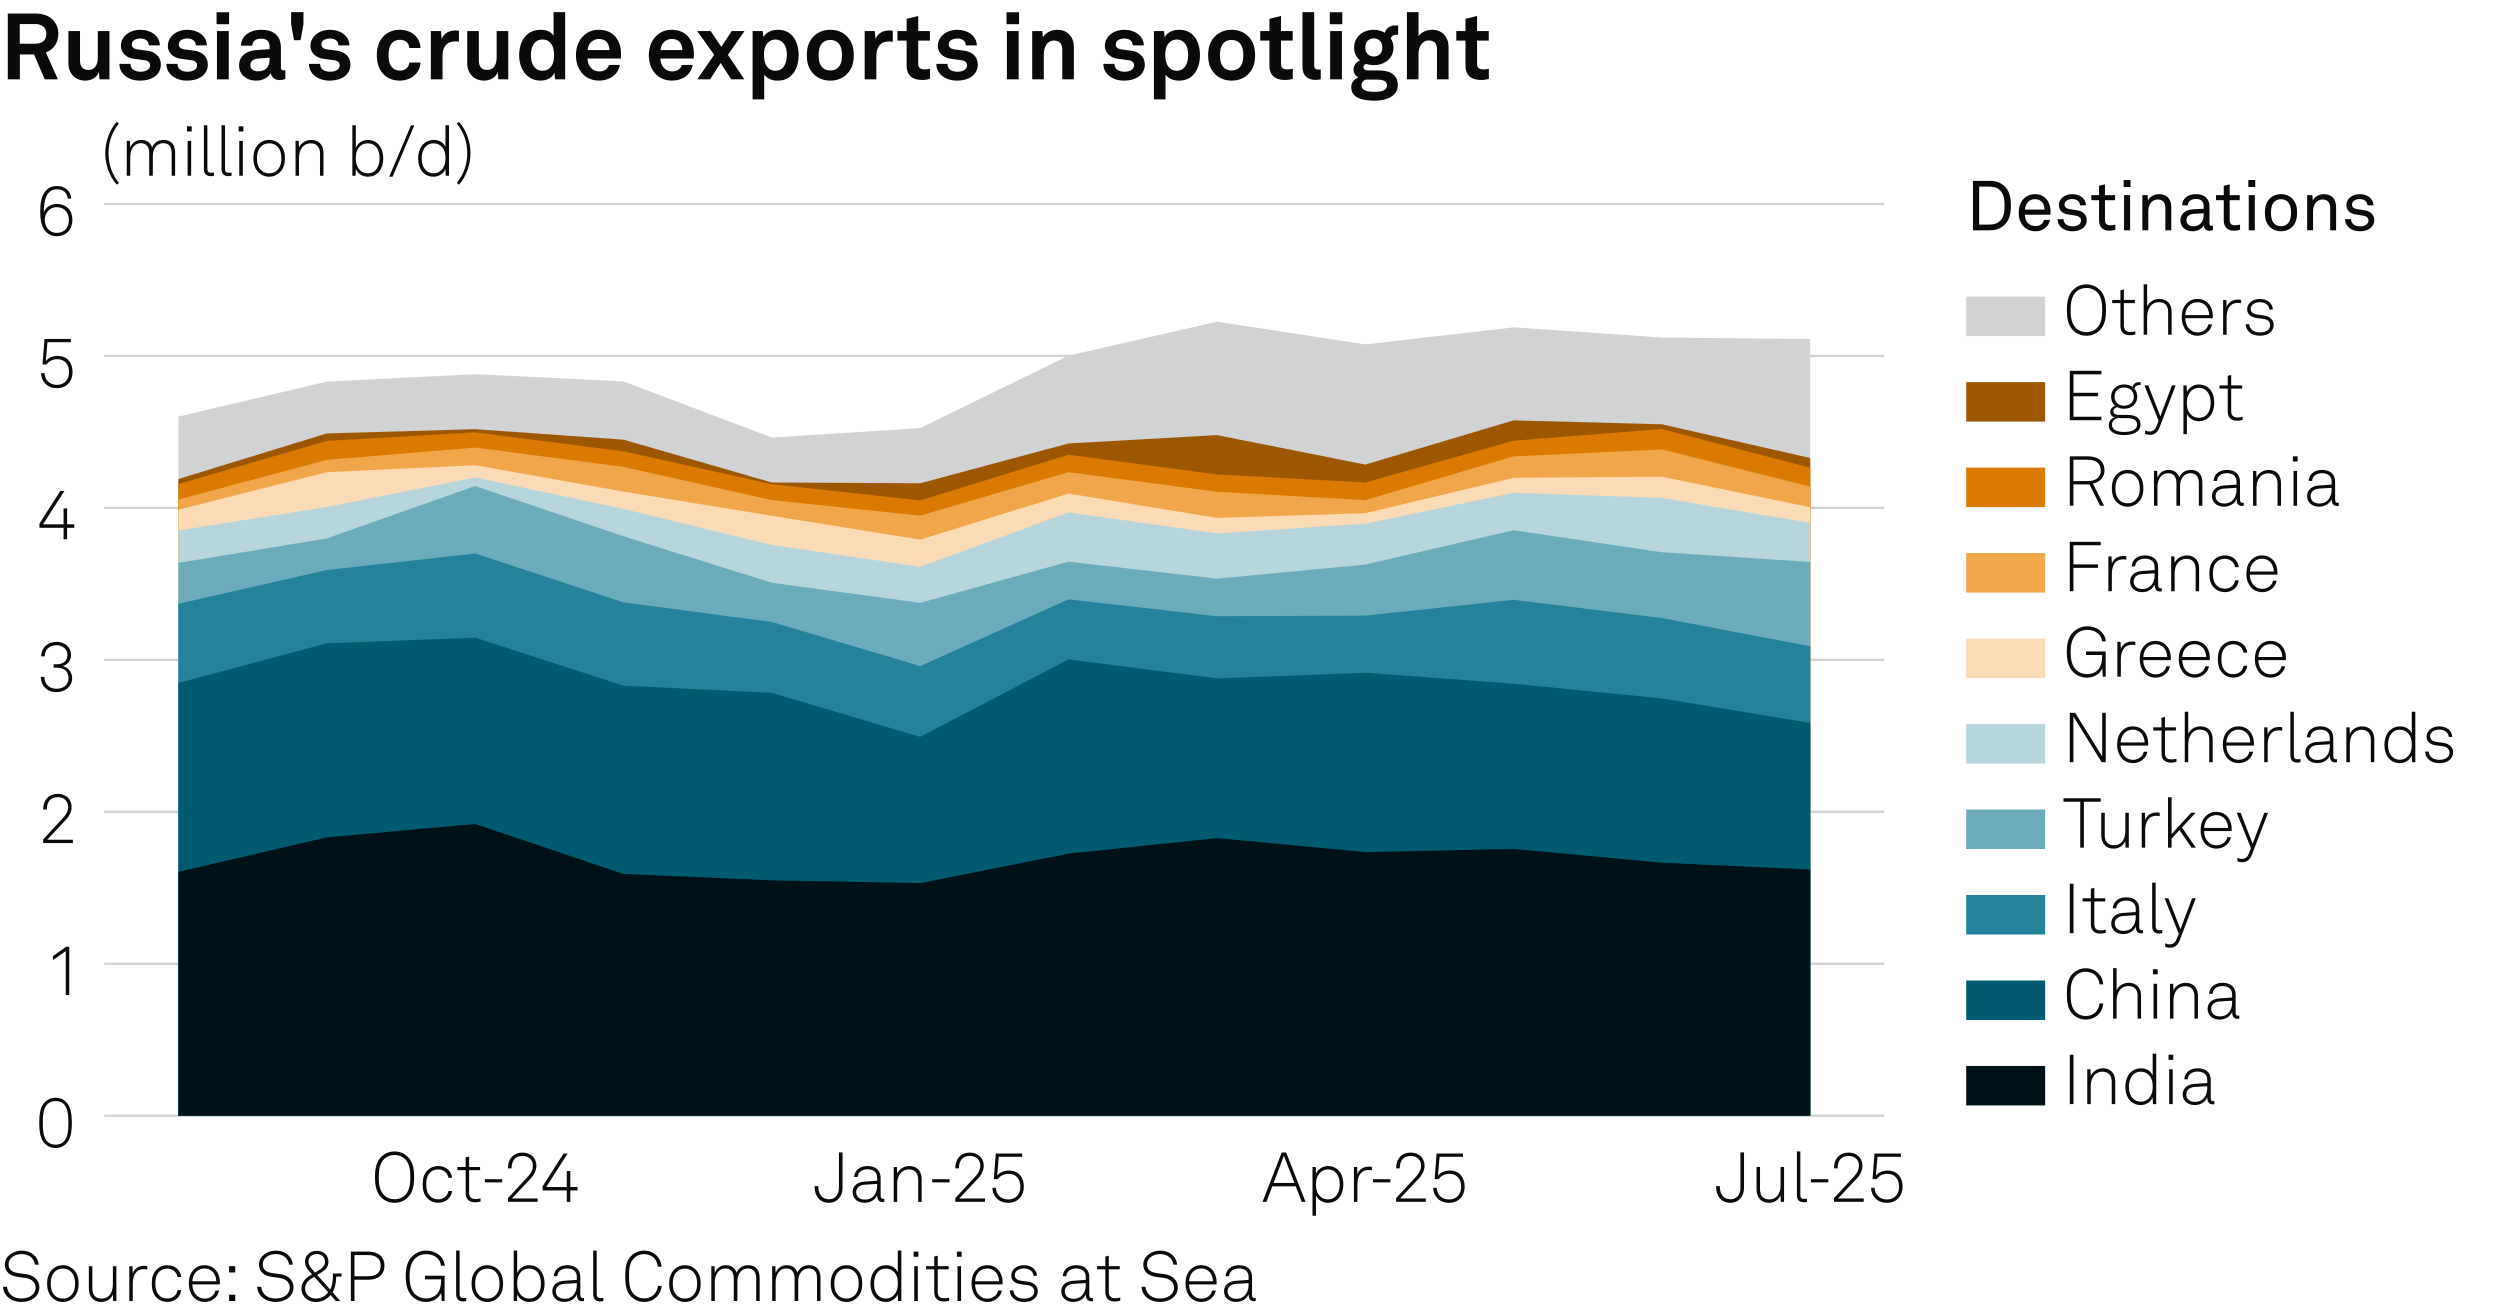 <?xml version="1.0" encoding="UTF-8"?>
<!-- Generator: Adobe Illustrator 28.0.0, SVG Export Plug-In . SVG Version: 6.00 Build 0)  -->
<svg version="1.1" x="0px" y="0px" viewBox="0 0 269.291 141.732" enable-background="new 0 0 269.291 141.732" xml:space="preserve" xmlns="http://www.w3.org/2000/svg" xmlns:xlink="http://www.w3.org/1999/xlink">
<g id="Background">
	<rect fill="#FFFFFF" width="269.291" height="141.732"/>
</g>
<g id="Graph">
	<g>
		<path fill="#0A0A0A" d="M3.828,1.459c1.689,0,2.458,1.059,2.458,2.199c0,0.949-0.53,1.699-1.349,1.989l1.299,2.898H4.817     L3.668,5.866H2.139v2.679H0.839V1.459H3.828z M4.997,3.638c0-0.57-0.419-1.049-1.169-1.049H2.129v2.119h1.689     C4.578,4.707,4.997,4.307,4.997,3.638z"/>
		<path fill="#0A0A0A" d="M7.37,6.826V3.348h1.249v3.188c0,0.609,0.29,1,0.9,1c0.719,0,1.019-0.59,1.019-1.339V3.348h1.25v5.197     h-1.069l-0.06-0.78c-0.22,0.59-0.83,0.92-1.489,0.92C8.129,8.685,7.37,7.935,7.37,6.826z"/>
		<path fill="#0A0A0A" d="M12.86,6.876h1.199c0,0.58,0.46,0.85,1.08,0.85c0.52,0,1.029-0.2,1.029-0.69c0-0.28-0.19-0.49-0.54-0.54     l-1.25-0.17c-0.859-0.12-1.359-0.72-1.359-1.359c0-1.059,0.95-1.759,2.119-1.759c1.129,0,2.079,0.68,2.079,1.679h-1.189     c0-0.479-0.38-0.739-0.89-0.739c-0.54,0-0.939,0.22-0.939,0.64c0,0.37,0.32,0.49,0.6,0.53l1.109,0.15     c0.819,0.11,1.419,0.66,1.419,1.479c0,1.159-1.039,1.739-2.229,1.739C13.839,8.685,12.86,7.975,12.86,6.876z"/>
		<path fill="#0A0A0A" d="M17.92,6.876h1.199c0,0.58,0.46,0.85,1.08,0.85c0.52,0,1.029-0.2,1.029-0.69c0-0.28-0.19-0.49-0.54-0.54     l-1.25-0.17c-0.859-0.12-1.359-0.72-1.359-1.359c0-1.059,0.95-1.759,2.119-1.759c1.129,0,2.079,0.68,2.079,1.679h-1.189     c0-0.479-0.38-0.739-0.89-0.739c-0.54,0-0.939,0.22-0.939,0.64c0,0.37,0.32,0.49,0.6,0.53l1.109,0.15     c0.819,0.11,1.419,0.66,1.419,1.479c0,1.159-1.039,1.739-2.229,1.739C18.899,8.685,17.92,7.975,17.92,6.876z"/>
		<path fill="#0A0A0A" d="M24.679,1.319v1.29h-1.35v-1.29H24.679z M24.639,3.348v5.197h-1.27V3.348H24.639z"/>
		<path fill="#0A0A0A" d="M25.75,7.056c0-0.949,0.7-1.579,1.859-1.659l1.429-0.1v-0.3c0-0.49-0.26-0.83-0.919-0.83     c-0.61,0-0.919,0.27-0.95,0.75H25.96c0-0.99,0.889-1.709,2.179-1.709c1.339,0,2.119,0.62,2.119,1.959v2.089     c0,0.24,0.11,0.33,0.32,0.33c0.06,0,0.12-0.01,0.16-0.02v0.919c-0.16,0.09-0.34,0.14-0.62,0.14c-0.54,0-0.87-0.31-0.95-0.76     c-0.24,0.42-0.799,0.82-1.539,0.82C26.39,8.685,25.75,7.905,25.75,7.056z M29.038,6.446v-0.23l-1.199,0.09     c-0.5,0.04-0.87,0.23-0.87,0.7c0,0.4,0.31,0.68,0.83,0.68C28.648,7.686,29.038,7.125,29.038,6.446z"/>
		<path fill="#0A0A0A" d="M31.359,1.309h1.329v1.309l-0.31,1.709h-0.709l-0.31-1.709V1.309z"/>
		<path fill="#0A0A0A" d="M33.28,6.876h1.199c0,0.58,0.46,0.85,1.08,0.85c0.52,0,1.029-0.2,1.029-0.69c0-0.28-0.19-0.49-0.54-0.54     l-1.25-0.17c-0.859-0.12-1.359-0.72-1.359-1.359c0-1.059,0.95-1.759,2.119-1.759c1.129,0,2.079,0.68,2.079,1.679h-1.189     c0-0.479-0.38-0.739-0.89-0.739c-0.54,0-0.939,0.22-0.939,0.64c0,0.37,0.32,0.49,0.6,0.53l1.109,0.15     c0.819,0.11,1.419,0.66,1.419,1.479c0,1.159-1.039,1.739-2.229,1.739C34.259,8.685,33.28,7.975,33.28,6.876z"/>
		<path fill="#0A0A0A" d="M41.189,7.865c-0.4-0.49-0.6-1.159-0.6-1.919c0-0.759,0.2-1.439,0.609-1.919     c0.37-0.44,0.99-0.819,1.849-0.819c1.269,0,2.189,0.779,2.249,1.959h-1.209c-0.05-0.56-0.41-0.88-1.01-0.88     c-0.41,0-0.68,0.15-0.85,0.34c-0.31,0.34-0.37,0.83-0.37,1.319s0.06,0.979,0.37,1.31c0.18,0.189,0.44,0.35,0.85,0.35     c0.59,0,0.959-0.34,1.01-0.87h1.209c-0.06,1.16-1.019,1.949-2.249,1.949C42.189,8.685,41.549,8.315,41.189,7.865z"/>
		<path fill="#0A0A0A" d="M46.409,3.348h1.089l0.08,0.86c0.24-0.66,0.859-0.93,1.469-0.93c0.13,0,0.26,0.01,0.39,0.03v1.2     c-0.1-0.03-0.25-0.05-0.399-0.05c-0.93,0-1.37,0.6-1.37,1.569v2.519h-1.259V3.348z"/>
		<path fill="#0A0A0A" d="M50.329,6.826V3.348h1.249v3.188c0,0.609,0.29,1,0.9,1c0.719,0,1.019-0.59,1.019-1.339V3.348h1.25v5.197     h-1.069l-0.06-0.78c-0.22,0.59-0.83,0.92-1.489,0.92C51.089,8.685,50.329,7.935,50.329,6.826z"/>
		<path fill="#0A0A0A" d="M56.809,8.175c-0.6-0.52-0.889-1.37-0.889-2.219c0-0.88,0.27-1.669,0.779-2.159     c0.39-0.379,0.919-0.589,1.559-0.589c0.75,0,1.189,0.33,1.37,0.64V1.309h1.249v7.236h-1.089l-0.07-0.74     c-0.2,0.59-0.85,0.88-1.489,0.88C57.658,8.685,57.168,8.485,56.809,8.175z M59.277,7.275c0.3-0.33,0.41-0.799,0.41-1.339     c0-0.52-0.1-0.97-0.39-1.31c-0.2-0.24-0.479-0.37-0.859-0.37c-0.39,0-0.67,0.14-0.87,0.39c-0.28,0.35-0.38,0.79-0.38,1.29     c0,0.5,0.11,1,0.41,1.329c0.2,0.22,0.47,0.36,0.84,0.36C58.808,7.625,59.087,7.485,59.277,7.275z"/>
		<path fill="#0A0A0A" d="M62.849,8.045c-0.53-0.5-0.81-1.25-0.81-2.099c0-0.83,0.28-1.579,0.8-2.079     c0.399-0.39,0.939-0.66,1.659-0.66c1.5,0,2.399,1.049,2.399,2.599c0,0.2-0.01,0.379-0.03,0.5h-3.578     c0,0.709,0.459,1.389,1.249,1.389c0.57,0,0.959-0.29,1.05-0.7h1.169c-0.15,1.02-1.079,1.689-2.199,1.689     C63.818,8.685,63.269,8.435,62.849,8.045z M65.647,5.396c0-0.77-0.45-1.199-1.119-1.199c-0.68,0-1.179,0.49-1.229,1.199H65.647z"/>
		<path fill="#0A0A0A" d="M70.699,8.045c-0.53-0.5-0.81-1.25-0.81-2.099c0-0.83,0.28-1.579,0.8-2.079     c0.399-0.39,0.939-0.66,1.659-0.66c1.5,0,2.399,1.049,2.399,2.599c0,0.2-0.01,0.379-0.03,0.5h-3.578     c0,0.709,0.459,1.389,1.249,1.389c0.57,0,0.959-0.29,1.05-0.7h1.169c-0.15,1.02-1.079,1.689-2.199,1.689     C71.668,8.685,71.119,8.435,70.699,8.045z M73.497,5.396c0-0.77-0.45-1.199-1.119-1.199c-0.68,0-1.179,0.49-1.229,1.199H73.497z"/>
		<path fill="#0A0A0A" d="M75.099,3.348h1.449l1.149,1.699l1.119-1.699h1.379l-1.789,2.559l1.779,2.639h-1.419l-1.149-1.759     l-1.129,1.759h-1.379l1.819-2.648L75.099,3.348z"/>
		<path fill="#0A0A0A" d="M81.069,3.348h1.089l0.07,0.65c0.29-0.53,0.919-0.79,1.559-0.79c0.6,0,1.079,0.19,1.429,0.51     c0.56,0.509,0.81,1.349,0.81,2.219c0,0.929-0.28,1.759-0.85,2.259c-0.35,0.31-0.83,0.49-1.419,0.49c-0.75,0-1.189-0.33-1.439-0.64     v2.658h-1.25V3.348z M84.357,7.256c0.28-0.35,0.4-0.79,0.4-1.319c0-0.48-0.08-0.939-0.37-1.279c-0.21-0.24-0.46-0.4-0.859-0.4     c-0.38,0-0.63,0.14-0.85,0.38c-0.29,0.31-0.39,0.759-0.39,1.229c0,0.56,0.1,1.06,0.41,1.399c0.19,0.21,0.459,0.36,0.83,0.36     C83.907,7.625,84.177,7.476,84.357,7.256z"/>
		<path fill="#0A0A0A" d="M87.569,7.896c-0.42-0.47-0.66-1.04-0.66-1.949s0.24-1.479,0.66-1.949c0.37-0.42,0.989-0.79,1.869-0.79     s1.5,0.37,1.869,0.79c0.42,0.47,0.66,1.039,0.66,1.949s-0.24,1.479-0.66,1.949c-0.37,0.419-0.99,0.79-1.869,0.79     S87.938,8.315,87.569,7.896z M90.287,7.266c0.33-0.33,0.41-0.81,0.41-1.319s-0.08-0.989-0.41-1.319     c-0.18-0.18-0.46-0.33-0.85-0.33s-0.669,0.15-0.85,0.33c-0.33,0.33-0.41,0.81-0.41,1.319s0.08,0.99,0.41,1.319     c0.18,0.18,0.46,0.33,0.85,0.33S90.107,7.445,90.287,7.266z"/>
		<path fill="#0A0A0A" d="M93.139,3.348h1.089l0.08,0.86c0.24-0.66,0.859-0.93,1.469-0.93c0.13,0,0.26,0.01,0.39,0.03v1.2     c-0.1-0.03-0.25-0.05-0.399-0.05c-0.93,0-1.37,0.6-1.37,1.569v2.519h-1.259V3.348z"/>
		<path fill="#0A0A0A" d="M97.658,7.086V4.377h-0.989v-1.03h0.989V2.028l1.25-0.31v1.629h1.259v1.03h-1.259v2.528     c0,0.4,0.26,0.57,0.66,0.57c0.26,0,0.45-0.03,0.609-0.07v1.079c-0.27,0.1-0.569,0.13-0.869,0.13     C98.258,8.615,97.658,8.085,97.658,7.086z"/>
		<path fill="#0A0A0A" d="M100.858,6.876h1.199c0,0.58,0.46,0.85,1.08,0.85c0.52,0,1.029-0.2,1.029-0.69c0-0.28-0.19-0.49-0.54-0.54     l-1.25-0.17c-0.859-0.12-1.359-0.72-1.359-1.359c0-1.059,0.95-1.759,2.119-1.759c1.129,0,2.079,0.68,2.079,1.679h-1.189     c0-0.479-0.38-0.739-0.89-0.739c-0.54,0-0.939,0.22-0.939,0.64c0,0.37,0.32,0.49,0.6,0.53l1.109,0.15     c0.819,0.11,1.419,0.66,1.419,1.479c0,1.159-1.039,1.739-2.229,1.739C101.838,8.685,100.858,7.975,100.858,6.876z"/>
		<path fill="#0A0A0A" d="M109.768,1.319v1.29h-1.35v-1.29H109.768z M109.728,3.348v5.197h-1.27V3.348H109.728z"/>
		<path fill="#0A0A0A" d="M111.188,3.348h1.089l0.06,0.68c0.31-0.56,0.95-0.819,1.549-0.819c1.109,0,1.789,0.77,1.789,1.859v3.478     h-1.25V5.356c0-0.609-0.29-0.989-0.87-0.989c-0.779,0-1.119,0.689-1.119,1.499v2.679h-1.25V3.348z"/>
		<path fill="#0A0A0A" d="M118.849,6.876h1.199c0,0.58,0.46,0.85,1.08,0.85c0.52,0,1.029-0.2,1.029-0.69c0-0.28-0.19-0.49-0.54-0.54     l-1.25-0.17c-0.859-0.12-1.359-0.72-1.359-1.359c0-1.059,0.95-1.759,2.119-1.759c1.129,0,2.079,0.68,2.079,1.679h-1.189     c0-0.479-0.38-0.739-0.89-0.739c-0.54,0-0.939,0.22-0.939,0.64c0,0.37,0.32,0.49,0.6,0.53l1.109,0.15     c0.819,0.11,1.419,0.66,1.419,1.479c0,1.159-1.039,1.739-2.229,1.739C119.828,8.685,118.849,7.975,118.849,6.876z"/>
		<path fill="#0A0A0A" d="M124.298,3.348h1.089l0.07,0.65c0.29-0.53,0.919-0.79,1.559-0.79c0.6,0,1.079,0.19,1.429,0.51     c0.56,0.509,0.81,1.349,0.81,2.219c0,0.929-0.28,1.759-0.85,2.259c-0.35,0.31-0.83,0.49-1.419,0.49c-0.75,0-1.189-0.33-1.439-0.64     v2.658h-1.25V3.348z M127.586,7.256c0.28-0.35,0.4-0.79,0.4-1.319c0-0.48-0.08-0.939-0.37-1.279c-0.21-0.24-0.46-0.4-0.859-0.4     c-0.38,0-0.63,0.14-0.85,0.38c-0.29,0.31-0.39,0.759-0.39,1.229c0,0.56,0.1,1.06,0.41,1.399c0.19,0.21,0.459,0.36,0.83,0.36     C127.136,7.625,127.406,7.476,127.586,7.256z"/>
		<path fill="#0A0A0A" d="M130.798,7.896c-0.42-0.47-0.66-1.04-0.66-1.949s0.24-1.479,0.66-1.949c0.369-0.42,0.989-0.79,1.869-0.79     c0.879,0,1.499,0.37,1.868,0.79c0.42,0.47,0.66,1.039,0.66,1.949s-0.24,1.479-0.66,1.949c-0.369,0.419-0.989,0.79-1.868,0.79     C131.787,8.685,131.167,8.315,130.798,7.896z M133.517,7.266c0.329-0.33,0.409-0.81,0.409-1.319s-0.08-0.989-0.409-1.319     c-0.181-0.18-0.46-0.33-0.85-0.33c-0.391,0-0.67,0.15-0.85,0.33c-0.33,0.33-0.41,0.81-0.41,1.319s0.08,0.99,0.41,1.319     c0.18,0.18,0.459,0.33,0.85,0.33C133.057,7.595,133.336,7.445,133.517,7.266z"/>
		<path fill="#0A0A0A" d="M136.738,7.086V4.377h-0.99v-1.03h0.99V2.028l1.249-0.31v1.629h1.259v1.03h-1.259v2.528     c0,0.4,0.26,0.57,0.659,0.57c0.261,0,0.45-0.03,0.61-0.07v1.079c-0.271,0.1-0.57,0.13-0.87,0.13     C137.338,8.615,136.738,8.085,136.738,7.086z"/>
		<path fill="#0A0A0A" d="M140.298,7.206V1.309h1.26v5.687c0,0.3,0.07,0.5,0.5,0.5c0.109,0,0.14-0.01,0.21-0.01v1.05     c-0.23,0.05-0.32,0.07-0.55,0.07C140.868,8.605,140.298,8.195,140.298,7.206z"/>
		<path fill="#0A0A0A" d="M144.588,1.319v1.29h-1.35v-1.29H144.588z M144.548,3.348v5.197h-1.27V3.348H144.548z"/>
		<path fill="#0A0A0A" d="M145.548,9.384c0-0.47,0.311-0.849,0.77-1.039c-0.319-0.17-0.52-0.52-0.52-0.86     c0-0.41,0.271-0.779,0.689-0.979c-0.38-0.33-0.629-0.79-0.629-1.369c0-1.159,0.919-1.929,2.129-1.929     c0.43,0,0.849,0.12,1.179,0.32c0.16-0.53,0.63-0.79,1.1-0.79c0.08,0,0.26,0,0.34,0.02v0.989c-0.03-0.01-0.09-0.01-0.12-0.01     c-0.3,0-0.63,0.1-0.67,0.419c0.19,0.29,0.29,0.61,0.29,0.97c0,1.139-0.939,1.889-2.118,1.889c-0.301,0-0.59-0.05-0.86-0.14     c-0.14,0.07-0.26,0.18-0.26,0.35c0,0.31,0.271,0.36,0.53,0.36h0.879c0.521,0,1.189,0.01,1.68,0.35     c0.449,0.31,0.609,0.73,0.609,1.229c0,1.189-1.159,1.679-2.519,1.679C146.768,10.844,145.548,10.564,145.548,9.384z      M149.396,9.194c0-0.6-0.68-0.62-1.149-0.62h-1.12c-0.27,0.08-0.47,0.29-0.47,0.62c0,0.6,0.75,0.7,1.39,0.7     C148.696,9.894,149.396,9.794,149.396,9.194z M148.906,5.117c0-0.58-0.35-0.979-0.919-0.979c-0.57,0-0.92,0.4-0.92,0.979     s0.35,0.97,0.92,0.97C148.557,6.086,148.906,5.696,148.906,5.117z"/>
		<path fill="#0A0A0A" d="M152.797,1.309v2.588c0.3-0.45,0.91-0.689,1.449-0.689c1.14,0,1.789,0.799,1.789,1.869v3.468h-1.249V5.307     c0-0.6-0.27-0.949-0.89-0.949c-0.749,0-1.1,0.77-1.1,1.429v2.758h-1.249V1.309H152.797z"/>
		<path fill="#0A0A0A" d="M157.857,7.086V4.377h-0.99v-1.03h0.99V2.028l1.249-0.31v1.629h1.259v1.03h-1.259v2.528     c0,0.4,0.26,0.57,0.659,0.57c0.261,0,0.45-0.03,0.61-0.07v1.079c-0.271,0.1-0.57,0.13-0.87,0.13     C158.457,8.615,157.857,8.085,157.857,7.086z"/>
	</g>
	<g>
		<path fill="#0A0A0A" d="M0.331,138.608h0.42c0.09,0.766,0.676,1.262,1.547,1.262c0.863,0,1.539-0.436,1.539-1.187     c0-0.503-0.398-0.924-1.036-1.014l-0.901-0.128c-0.811-0.112-1.381-0.532-1.381-1.336c0-0.863,0.871-1.494,1.817-1.494     c1.028,0,1.764,0.646,1.832,1.517H3.769c-0.105-0.751-0.706-1.141-1.449-1.141c-0.781,0-1.396,0.458-1.396,1.104     c0,0.615,0.443,0.855,1.014,0.938l0.916,0.127c0.818,0.113,1.389,0.676,1.389,1.412c0,0.945-0.833,1.576-1.944,1.576     C1.239,140.245,0.375,139.584,0.331,138.608z"/>
		<path fill="#0A0A0A" d="M5.648,139.802c-0.413-0.397-0.571-0.893-0.571-1.539c0-0.638,0.158-1.141,0.571-1.539     c0.27-0.255,0.646-0.442,1.126-0.442s0.856,0.188,1.126,0.442c0.413,0.398,0.57,0.901,0.57,1.539c0,0.646-0.158,1.142-0.57,1.539     c-0.271,0.256-0.646,0.443-1.126,0.443S5.918,140.058,5.648,139.802z M7.638,139.547c0.353-0.346,0.451-0.788,0.451-1.284     c0-0.487-0.098-0.938-0.451-1.283c-0.203-0.203-0.488-0.33-0.863-0.33s-0.661,0.127-0.863,0.33     c-0.353,0.345-0.45,0.796-0.45,1.283c0,0.496,0.097,0.938,0.45,1.284c0.203,0.203,0.488,0.33,0.863,0.33     S7.435,139.75,7.638,139.547z"/>
		<path fill="#0A0A0A" d="M9.571,138.812v-2.425h0.375v2.402c0,0.652,0.323,1.088,0.983,1.088c0.871,0,1.231-0.698,1.231-1.539     v-1.951h0.375v3.753h-0.345l-0.03-0.705c-0.21,0.495-0.69,0.811-1.254,0.811C10.059,140.245,9.571,139.652,9.571,138.812z"/>
		<path fill="#0A0A0A" d="M13.928,136.387h0.345l0.03,0.772c0.165-0.525,0.675-0.811,1.208-0.811c0.113,0,0.24,0,0.353,0.038v0.36     c-0.12-0.03-0.248-0.038-0.368-0.038c-0.871,0-1.193,0.721-1.193,1.554v1.877h-0.375V136.387z"/>
		<path fill="#0A0A0A" d="M16.891,139.795c-0.398-0.398-0.541-0.894-0.541-1.532c0-0.646,0.135-1.148,0.541-1.539     c0.27-0.263,0.653-0.442,1.133-0.442c0.796,0,1.404,0.488,1.494,1.269h-0.398c-0.083-0.518-0.511-0.9-1.096-0.9     c-0.368,0-0.661,0.12-0.863,0.322c-0.353,0.353-0.428,0.796-0.428,1.291c0,0.488,0.083,0.932,0.435,1.284     c0.203,0.203,0.496,0.323,0.863,0.323c0.586,0,1.014-0.384,1.096-0.901h0.391c-0.098,0.773-0.706,1.269-1.494,1.269     C17.544,140.237,17.161,140.064,16.891,139.795z"/>
		<path fill="#0A0A0A" d="M20.836,139.72c-0.308-0.36-0.496-0.871-0.496-1.441c0-0.474,0.075-0.938,0.375-1.337     c0.323-0.428,0.766-0.66,1.314-0.66c1.036,0,1.659,0.826,1.659,1.824c0,0.09,0,0.143-0.007,0.248h-2.965     c0.015,0.833,0.503,1.531,1.344,1.531c0.593,0,1.059-0.391,1.148-0.871h0.391c-0.113,0.706-0.789,1.231-1.539,1.231     C21.519,140.245,21.083,140.005,20.836,139.72z M23.298,138.016c-0.015-0.714-0.458-1.382-1.269-1.382     c-0.796,0-1.292,0.646-1.307,1.382H23.298z"/>
		<path fill="#0A0A0A" d="M25.336,136.387v0.675h-0.661v-0.675H25.336z M25.336,139.464v0.676h-0.661v-0.676H25.336z"/>
		<path fill="#0A0A0A" d="M27.705,138.608h0.421c0.09,0.766,0.675,1.262,1.546,1.262c0.863,0,1.539-0.436,1.539-1.187     c0-0.503-0.398-0.924-1.036-1.014l-0.901-0.128c-0.811-0.112-1.381-0.532-1.381-1.336c0-0.863,0.871-1.494,1.817-1.494     c1.028,0,1.764,0.646,1.832,1.517h-0.398c-0.105-0.751-0.706-1.141-1.449-1.141c-0.781,0-1.396,0.458-1.396,1.104     c0,0.615,0.443,0.855,1.014,0.938l0.916,0.127c0.818,0.113,1.389,0.676,1.389,1.412c0,0.945-0.833,1.576-1.944,1.576     C28.613,140.245,27.75,139.584,27.705,138.608z"/>
		<path fill="#0A0A0A" d="M32.475,138.834c0-0.594,0.292-1.036,0.795-1.359l0.338-0.218l-0.345-0.39     c-0.285-0.323-0.413-0.608-0.413-0.969c0-0.661,0.541-1.164,1.269-1.164c0.713,0,1.261,0.458,1.261,1.179     c0,0.519-0.278,0.841-0.683,1.097l-0.526,0.33l1.389,1.562c0.203-0.323,0.3-0.849,0.3-1.404v-0.322h0.931v0.338h-0.57     c-0.008,0.54-0.135,1.291-0.405,1.674l0.855,0.969h-0.48l-0.578-0.669c-0.36,0.451-0.938,0.767-1.591,0.767     C33.196,140.253,32.475,139.682,32.475,138.834z M35.35,139.201l-1.501-1.674l-0.338,0.218c-0.39,0.248-0.653,0.601-0.653,1.066     c0,0.623,0.556,1.065,1.164,1.065C34.607,139.877,35.058,139.592,35.35,139.201z M34.509,136.717     c0.285-0.181,0.503-0.466,0.503-0.804c0-0.495-0.375-0.833-0.893-0.833c-0.473,0-0.894,0.308-0.894,0.818     c0,0.285,0.135,0.518,0.36,0.78l0.345,0.405L34.509,136.717z"/>
		<path fill="#0A0A0A" d="M39.662,134.817c0.983,0,1.749,0.473,1.749,1.517c0,1.043-0.766,1.517-1.749,1.517h-1.479v2.289h-0.391     v-5.322H39.662z M41.006,136.334c0-0.826-0.593-1.142-1.366-1.142h-1.457v2.282h1.457     C40.413,137.475,41.006,137.159,41.006,136.334z"/>
		<path fill="#0A0A0A" d="M44.431,139.675c-0.593-0.571-0.729-1.435-0.729-2.192c0-0.766,0.12-1.614,0.729-2.185     c0.353-0.33,0.855-0.586,1.456-0.586c0.571,0,1.051,0.173,1.396,0.458c0.36,0.293,0.585,0.706,0.623,1.171h-0.405     c-0.03-0.322-0.158-0.585-0.36-0.788c-0.3-0.3-0.75-0.458-1.246-0.458c-0.48,0-0.871,0.173-1.156,0.443     c-0.518,0.495-0.623,1.291-0.623,1.944c0,0.646,0.098,1.486,0.63,1.959c0.3,0.271,0.684,0.421,1.141,0.421     c1.089,0,1.622-0.773,1.622-1.84v-0.218h-1.734v-0.383h2.117v2.718h-0.308l-0.06-0.878c-0.248,0.556-0.856,0.983-1.637,0.983     C45.286,140.245,44.776,140.005,44.431,139.675z"/>
		<path fill="#0A0A0A" d="M49.132,139.39v-4.685h0.375v4.669c0,0.256,0.075,0.45,0.39,0.45c0.15,0,0.218-0.007,0.323-0.022v0.338     c-0.083,0.022-0.181,0.045-0.338,0.045C49.403,140.185,49.132,139.938,49.132,139.39z"/>
		<path fill="#0A0A0A" d="M51.368,139.802c-0.413-0.397-0.57-0.893-0.57-1.539c0-0.638,0.157-1.141,0.57-1.539     c0.271-0.255,0.646-0.442,1.126-0.442s0.856,0.188,1.126,0.442c0.413,0.398,0.571,0.901,0.571,1.539     c0,0.646-0.158,1.142-0.571,1.539c-0.27,0.256-0.646,0.443-1.126,0.443S51.638,140.058,51.368,139.802z M53.357,139.547     c0.353-0.346,0.451-0.788,0.451-1.284c0-0.487-0.098-0.938-0.451-1.283c-0.203-0.203-0.488-0.33-0.863-0.33     c-0.375,0-0.661,0.127-0.863,0.33c-0.353,0.345-0.45,0.796-0.45,1.283c0,0.496,0.098,0.938,0.45,1.284     c0.203,0.203,0.488,0.33,0.863,0.33C52.869,139.877,53.154,139.75,53.357,139.547z"/>
		<path fill="#0A0A0A" d="M55.71,139.404l-0.03,0.735h-0.345v-5.435h0.375v2.425c0.195-0.519,0.743-0.849,1.291-0.849     c0.451,0,0.803,0.15,1.059,0.391c0.405,0.375,0.601,0.976,0.601,1.599c0,0.653-0.203,1.254-0.638,1.622     c-0.255,0.218-0.585,0.353-1.028,0.353C56.476,140.245,55.905,139.93,55.71,139.404z M57.76,139.614     c0.353-0.315,0.51-0.811,0.51-1.352c0-0.487-0.12-0.976-0.428-1.283c-0.203-0.203-0.473-0.33-0.841-0.33     c-0.353,0-0.616,0.112-0.811,0.292c-0.353,0.323-0.488,0.767-0.488,1.321c0,0.519,0.143,0.991,0.496,1.314     c0.195,0.18,0.451,0.3,0.788,0.3C57.317,139.877,57.572,139.779,57.76,139.614z"/>
		<path fill="#0A0A0A" d="M59.49,139.097c0-0.668,0.51-1.081,1.261-1.134l1.382-0.098v-0.33c0-0.631-0.458-0.901-1.036-0.901     c-0.563,0-1.029,0.271-1.066,0.834h-0.375c0.052-0.773,0.676-1.187,1.426-1.187c0.856,0,1.426,0.42,1.426,1.283v1.854     c0,0.256,0.038,0.405,0.293,0.405c0.03,0,0.075,0,0.105-0.007v0.33c-0.052,0.015-0.12,0.022-0.18,0.022     c-0.465,0-0.593-0.353-0.593-0.751c-0.203,0.533-0.773,0.826-1.352,0.826C60.053,140.245,59.49,139.802,59.49,139.097z      M62.132,138.405v-0.194l-1.344,0.082c-0.578,0.038-0.916,0.353-0.916,0.796c0,0.525,0.405,0.811,0.938,0.811     C61.757,139.899,62.132,139.134,62.132,138.405z"/>
		<path fill="#0A0A0A" d="M63.899,139.39v-4.685h0.375v4.669c0,0.256,0.075,0.45,0.39,0.45c0.15,0,0.218-0.007,0.323-0.022v0.338     c-0.083,0.022-0.18,0.045-0.337,0.045C64.17,140.185,63.899,139.938,63.899,139.39z"/>
		<path fill="#0A0A0A" d="M67.973,139.659c-0.571-0.578-0.623-1.426-0.623-2.185c0-0.758,0.052-1.599,0.623-2.177     c0.368-0.368,0.893-0.586,1.404-0.586c1.021,0,1.802,0.714,1.892,1.734h-0.405c-0.067-0.788-0.646-1.352-1.486-1.352     c-0.473,0-0.833,0.173-1.119,0.466c-0.48,0.495-0.503,1.276-0.503,1.914c0,0.639,0.03,1.427,0.51,1.922     c0.293,0.301,0.668,0.466,1.111,0.466c0.841,0,1.419-0.563,1.486-1.352h0.405c-0.083,1.044-0.893,1.734-1.892,1.734     C68.866,140.245,68.34,140.027,67.973,139.659z"/>
		<path fill="#0A0A0A" d="M72.652,139.802c-0.413-0.397-0.571-0.893-0.571-1.539c0-0.638,0.158-1.141,0.571-1.539     c0.27-0.255,0.646-0.442,1.126-0.442s0.856,0.188,1.126,0.442c0.413,0.398,0.57,0.901,0.57,1.539c0,0.646-0.158,1.142-0.57,1.539     c-0.271,0.256-0.646,0.443-1.126,0.443S72.922,140.058,72.652,139.802z M74.642,139.547c0.353-0.346,0.451-0.788,0.451-1.284     c0-0.487-0.098-0.938-0.451-1.283c-0.203-0.203-0.488-0.33-0.863-0.33s-0.661,0.127-0.863,0.33     c-0.353,0.345-0.45,0.796-0.45,1.283c0,0.496,0.097,0.938,0.45,1.284c0.203,0.203,0.488,0.33,0.863,0.33     S74.439,139.75,74.642,139.547z"/>
		<path fill="#0A0A0A" d="M76.62,136.387h0.345l0.03,0.735c0.172-0.503,0.63-0.841,1.178-0.841c0.646,0,1.021,0.33,1.171,0.811     c0.203-0.465,0.608-0.811,1.239-0.811c0.878,0,1.246,0.578,1.246,1.381v2.478h-0.375v-2.432c0-0.661-0.255-1.074-0.908-1.074     c-0.706,0-1.119,0.623-1.119,1.382v2.124h-0.39v-2.432c0-0.661-0.286-1.074-0.909-1.074c-0.721,0-1.133,0.676-1.133,1.479v2.026     H76.62V136.387z"/>
		<path fill="#0A0A0A" d="M83.174,136.387h0.345l0.03,0.735c0.172-0.503,0.63-0.841,1.178-0.841c0.646,0,1.021,0.33,1.171,0.811     c0.203-0.465,0.608-0.811,1.239-0.811c0.878,0,1.246,0.578,1.246,1.381v2.478h-0.375v-2.432c0-0.661-0.255-1.074-0.908-1.074     c-0.706,0-1.119,0.623-1.119,1.382v2.124h-0.39v-2.432c0-0.661-0.286-1.074-0.909-1.074c-0.721,0-1.133,0.676-1.133,1.479v2.026     h-0.375V136.387z"/>
		<path fill="#0A0A0A" d="M90.052,139.802c-0.413-0.397-0.57-0.893-0.57-1.539c0-0.638,0.157-1.141,0.57-1.539     c0.271-0.255,0.646-0.442,1.126-0.442s0.856,0.188,1.126,0.442c0.413,0.398,0.571,0.901,0.571,1.539     c0,0.646-0.158,1.142-0.571,1.539c-0.27,0.256-0.646,0.443-1.126,0.443S90.323,140.058,90.052,139.802z M92.042,139.547     c0.353-0.346,0.451-0.788,0.451-1.284c0-0.487-0.098-0.938-0.451-1.283c-0.203-0.203-0.488-0.33-0.863-0.33     c-0.375,0-0.661,0.127-0.863,0.33c-0.353,0.345-0.45,0.796-0.45,1.283c0,0.496,0.098,0.938,0.45,1.284     c0.203,0.203,0.488,0.33,0.863,0.33C91.554,139.877,91.839,139.75,92.042,139.547z"/>
		<path fill="#0A0A0A" d="M94.395,139.885c-0.436-0.368-0.631-0.969-0.631-1.614c0-0.615,0.195-1.193,0.601-1.576     c0.263-0.248,0.631-0.413,1.096-0.413c0.608,0,1.073,0.338,1.246,0.758v-2.334h0.383v5.435h-0.353l-0.03-0.713     c-0.21,0.503-0.758,0.818-1.276,0.818C94.987,140.245,94.649,140.103,94.395,139.885z M96.226,139.569     c0.353-0.323,0.488-0.788,0.488-1.307c0-0.555-0.128-0.99-0.48-1.313c-0.195-0.18-0.458-0.3-0.811-0.3     c-0.36,0-0.638,0.127-0.841,0.338c-0.3,0.314-0.436,0.795-0.436,1.275c0,0.533,0.15,1.044,0.511,1.344     c0.195,0.166,0.458,0.271,0.781,0.271C95.776,139.877,96.031,139.75,96.226,139.569z"/>
		<path fill="#0A0A0A" d="M98.924,134.817v0.556h-0.511v-0.556H98.924z M98.864,136.387v3.753h-0.383v-3.753H98.864z"/>
		<path fill="#0A0A0A" d="M100.634,139.164v-2.433h-0.886v-0.345h0.886v-1.036l0.375-0.091v1.127h1.179v0.345h-1.179v2.38     c0,0.413,0.127,0.729,0.675,0.729c0.203,0,0.36-0.022,0.556-0.067v0.33c-0.188,0.06-0.375,0.09-0.585,0.09     C100.919,140.192,100.634,139.765,100.634,139.164z"/>
		<path fill="#0A0A0A" d="M103.582,134.817v0.556h-0.51v-0.556H103.582z M103.522,136.387v3.753h-0.383v-3.753H103.522z"/>
		<path fill="#0A0A0A" d="M105.149,139.72c-0.308-0.36-0.496-0.871-0.496-1.441c0-0.474,0.075-0.938,0.375-1.337     c0.323-0.428,0.766-0.66,1.314-0.66c1.036,0,1.659,0.826,1.659,1.824c0,0.09,0,0.143-0.007,0.248h-2.965     c0.015,0.833,0.503,1.531,1.344,1.531c0.593,0,1.059-0.391,1.148-0.871h0.391c-0.113,0.706-0.789,1.231-1.539,1.231     C105.833,140.245,105.397,140.005,105.149,139.72z M107.612,138.016c-0.015-0.714-0.458-1.382-1.269-1.382     c-0.796,0-1.292,0.646-1.307,1.382H107.612z"/>
		<path fill="#0A0A0A" d="M108.771,138.999h0.383c0.061,0.615,0.548,0.886,1.164,0.886c0.623,0,1.088-0.271,1.088-0.781     c0-0.33-0.232-0.607-0.69-0.668l-0.729-0.098c-0.63-0.082-1.059-0.383-1.059-0.953c0-0.668,0.646-1.104,1.352-1.104     c0.811,0,1.396,0.466,1.419,1.141h-0.375c-0.053-0.54-0.496-0.788-1.044-0.788s-0.969,0.293-0.969,0.714     c0,0.308,0.166,0.54,0.729,0.615l0.713,0.098c0.706,0.098,1.036,0.57,1.036,1.021c0,0.766-0.69,1.164-1.471,1.164     C109.424,140.245,108.808,139.772,108.771,138.999z"/>
		<path fill="#0A0A0A" d="M114.314,139.097c0-0.668,0.511-1.081,1.261-1.134l1.382-0.098v-0.33c0-0.631-0.458-0.901-1.036-0.901     c-0.563,0-1.028,0.271-1.066,0.834h-0.375c0.053-0.773,0.676-1.187,1.426-1.187c0.856,0,1.427,0.42,1.427,1.283v1.854     c0,0.256,0.038,0.405,0.293,0.405c0.03,0,0.075,0,0.105-0.007v0.33c-0.053,0.015-0.12,0.022-0.181,0.022     c-0.466,0-0.593-0.353-0.593-0.751c-0.203,0.533-0.773,0.826-1.352,0.826C114.876,140.245,114.314,139.802,114.314,139.097z      M116.957,138.405v-0.194l-1.344,0.082c-0.578,0.038-0.916,0.353-0.916,0.796c0,0.525,0.405,0.811,0.938,0.811     C116.581,139.899,116.957,139.134,116.957,138.405z"/>
		<path fill="#0A0A0A" d="M119.062,139.164v-2.433h-0.886v-0.345h0.886v-1.036l0.375-0.091v1.127h1.179v0.345h-1.179v2.38     c0,0.413,0.128,0.729,0.676,0.729c0.203,0,0.36-0.022,0.556-0.067v0.33c-0.188,0.06-0.375,0.09-0.586,0.09     C119.347,140.192,119.062,139.765,119.062,139.164z"/>
		<path fill="#0A0A0A" d="M122.96,138.608h0.421c0.09,0.766,0.676,1.262,1.546,1.262c0.863,0,1.539-0.436,1.539-1.187     c0-0.503-0.397-0.924-1.036-1.014l-0.9-0.128c-0.811-0.112-1.382-0.532-1.382-1.336c0-0.863,0.871-1.494,1.817-1.494     c1.028,0,1.764,0.646,1.832,1.517h-0.398c-0.105-0.751-0.705-1.141-1.449-1.141c-0.78,0-1.396,0.458-1.396,1.104     c0,0.615,0.442,0.855,1.013,0.938l0.916,0.127c0.818,0.113,1.389,0.676,1.389,1.412c0,0.945-0.833,1.576-1.944,1.576     C123.869,140.245,123.005,139.584,122.96,138.608z"/>
		<path fill="#0A0A0A" d="M128.197,139.72c-0.308-0.36-0.495-0.871-0.495-1.441c0-0.474,0.074-0.938,0.375-1.337     c0.322-0.428,0.766-0.66,1.313-0.66c1.036,0,1.659,0.826,1.659,1.824c0,0.09,0,0.143-0.008,0.248h-2.965     c0.015,0.833,0.503,1.531,1.344,1.531c0.593,0,1.059-0.391,1.148-0.871h0.391c-0.112,0.706-0.788,1.231-1.539,1.231     C128.879,140.245,128.445,140.005,128.197,139.72z M130.659,138.016c-0.015-0.714-0.457-1.382-1.269-1.382     c-0.796,0-1.291,0.646-1.306,1.382H130.659z"/>
		<path fill="#0A0A0A" d="M131.848,139.097c0-0.668,0.51-1.081,1.261-1.134l1.382-0.098v-0.33c0-0.631-0.458-0.901-1.036-0.901     c-0.563,0-1.028,0.271-1.066,0.834h-0.375c0.053-0.773,0.676-1.187,1.427-1.187c0.855,0,1.426,0.42,1.426,1.283v1.854     c0,0.256,0.038,0.405,0.293,0.405c0.03,0,0.075,0,0.105-0.007v0.33c-0.053,0.015-0.12,0.022-0.181,0.022     c-0.466,0-0.593-0.353-0.593-0.751c-0.203,0.533-0.773,0.826-1.352,0.826C132.411,140.245,131.848,139.802,131.848,139.097z      M134.491,138.405v-0.194l-1.344,0.082c-0.578,0.038-0.916,0.353-0.916,0.796c0,0.525,0.405,0.811,0.938,0.811     C134.115,139.899,134.491,139.134,134.491,138.405z"/>
	</g>
	<g>
		<path fill="#0A0A0A" d="M11.336,16.505c0-1.171,0.428-2.478,1.239-3.386l0.233,0.18c-0.736,0.946-1.119,1.974-1.119,3.206     c0,1.231,0.383,2.26,1.119,3.206l-0.233,0.18C11.764,18.983,11.336,17.676,11.336,16.505z"/>
		<path fill="#0A0A0A" d="M13.654,15.177h0.345l0.03,0.735c0.172-0.503,0.63-0.841,1.179-0.841c0.646,0,1.021,0.331,1.171,0.811     c0.203-0.465,0.608-0.811,1.239-0.811c0.878,0,1.246,0.578,1.246,1.381v2.478h-0.375v-2.432c0-0.661-0.255-1.074-0.908-1.074     c-0.706,0-1.119,0.623-1.119,1.381v2.125h-0.39v-2.432c0-0.661-0.286-1.074-0.909-1.074c-0.721,0-1.133,0.676-1.133,1.479v2.027     h-0.375V15.177z"/>
		<path fill="#0A0A0A" d="M20.651,13.607v0.556h-0.511v-0.556H20.651z M20.591,15.177v3.753h-0.383v-3.753H20.591z"/>
		<path fill="#0A0A0A" d="M21.963,18.18v-4.685h0.375v4.669c0,0.255,0.075,0.45,0.39,0.45c0.15,0,0.218-0.007,0.323-0.022v0.338     c-0.083,0.022-0.18,0.045-0.337,0.045C22.234,18.975,21.963,18.728,21.963,18.18z"/>
		<path fill="#0A0A0A" d="M23.861,18.18v-4.685h0.375v4.669c0,0.255,0.075,0.45,0.39,0.45c0.15,0,0.218-0.007,0.323-0.022v0.338     c-0.083,0.022-0.18,0.045-0.337,0.045C24.131,18.975,23.861,18.728,23.861,18.18z"/>
		<path fill="#0A0A0A" d="M26.216,13.607v0.556h-0.51v-0.556H26.216z M26.156,15.177v3.753h-0.383v-3.753H26.156z"/>
		<path fill="#0A0A0A" d="M27.866,18.592c-0.413-0.398-0.57-0.893-0.57-1.539c0-0.638,0.157-1.141,0.57-1.539     c0.271-0.255,0.646-0.443,1.126-0.443s0.856,0.188,1.126,0.443c0.413,0.398,0.571,0.901,0.571,1.539     c0,0.646-0.158,1.141-0.571,1.539c-0.27,0.255-0.646,0.443-1.126,0.443S28.137,18.848,27.866,18.592z M29.855,18.337     c0.353-0.345,0.451-0.788,0.451-1.284c0-0.488-0.098-0.938-0.451-1.284c-0.203-0.203-0.488-0.33-0.863-0.33     c-0.375,0-0.661,0.127-0.863,0.33c-0.353,0.345-0.45,0.796-0.45,1.284c0,0.496,0.098,0.938,0.45,1.284     c0.203,0.203,0.488,0.331,0.863,0.331C29.368,18.667,29.653,18.54,29.855,18.337z"/>
		<path fill="#0A0A0A" d="M31.833,15.177h0.345l0.03,0.721c0.195-0.518,0.781-0.826,1.306-0.826c0.856,0,1.329,0.571,1.329,1.404     v2.455h-0.375v-2.417c0-0.63-0.323-1.073-0.991-1.073c-0.833,0-1.269,0.69-1.269,1.524v1.967h-0.375V15.177z"/>
		<path fill="#0A0A0A" d="M38.329,18.194l-0.03,0.736h-0.345v-5.435h0.375v2.425c0.195-0.518,0.743-0.849,1.291-0.849     c0.451,0,0.803,0.15,1.059,0.391c0.405,0.375,0.601,0.976,0.601,1.599c0,0.653-0.203,1.253-0.638,1.622     c-0.255,0.218-0.585,0.353-1.028,0.353C39.094,19.035,38.523,18.72,38.329,18.194z M40.378,18.405     c0.353-0.315,0.511-0.811,0.511-1.352c0-0.488-0.12-0.976-0.428-1.284c-0.203-0.203-0.473-0.33-0.841-0.33     c-0.353,0-0.616,0.112-0.811,0.292c-0.353,0.323-0.488,0.766-0.488,1.321c0,0.518,0.143,0.991,0.496,1.314     c0.195,0.18,0.45,0.3,0.788,0.3C39.935,18.667,40.19,18.57,40.378,18.405z"/>
		<path fill="#0A0A0A" d="M42.288,19.035h-0.36l2.342-5.533h0.36L42.288,19.035z"/>
		<path fill="#0A0A0A" d="M45.671,18.675c-0.436-0.368-0.631-0.968-0.631-1.614c0-0.616,0.195-1.194,0.601-1.577     c0.263-0.248,0.631-0.413,1.096-0.413c0.608,0,1.074,0.338,1.246,0.758v-2.334h0.383v5.435h-0.353l-0.03-0.713     c-0.21,0.503-0.758,0.818-1.276,0.818C46.264,19.035,45.926,18.893,45.671,18.675z M47.502,18.359     c0.353-0.323,0.488-0.788,0.488-1.306c0-0.555-0.127-0.991-0.48-1.313c-0.195-0.18-0.458-0.3-0.811-0.3     c-0.36,0-0.638,0.127-0.841,0.338c-0.3,0.315-0.436,0.795-0.436,1.276c0,0.533,0.15,1.043,0.511,1.344     c0.195,0.166,0.458,0.271,0.781,0.271C47.052,18.667,47.307,18.54,47.502,18.359z"/>
		<path fill="#0A0A0A" d="M49.21,19.711c0.735-0.946,1.118-1.975,1.118-3.206c0-1.231-0.383-2.26-1.118-3.206l0.232-0.18     c0.811,0.908,1.239,2.214,1.239,3.386c0,1.171-0.428,2.478-1.239,3.386L49.21,19.711z"/>
	</g>
	<g>
		<path fill="#0A0A0A" d="M214.374,19.485c0.616,0,1.163,0.188,1.562,0.585c0.548,0.548,0.668,1.247,0.668,2.08     c0,0.826-0.127,1.509-0.676,2.057c-0.397,0.398-0.938,0.601-1.554,0.601h-1.854v-5.323H214.374z M215.463,23.765     c0.428-0.436,0.457-1.043,0.457-1.614c0-0.578-0.037-1.179-0.457-1.622c-0.278-0.292-0.639-0.428-1.164-0.428h-1.111v4.091h1.111     C214.824,24.192,215.178,24.05,215.463,23.765z"/>
		<path fill="#0A0A0A" d="M217.928,24.343c-0.323-0.368-0.48-0.871-0.48-1.412c0-0.458,0.082-0.863,0.3-1.216     c0.278-0.458,0.788-0.803,1.464-0.803c1.036,0,1.666,0.826,1.666,1.832c0,0.12,0,0.27-0.014,0.383h-2.748     c0,0.706,0.428,1.224,1.148,1.224c0.436,0,0.788-0.218,0.916-0.668h0.638c-0.104,0.721-0.788,1.231-1.562,1.231     C218.708,24.913,218.234,24.695,217.928,24.343z M220.225,22.579c0-0.653-0.36-1.126-1.029-1.126     c-0.697,0-1.051,0.571-1.065,1.126H220.225z"/>
		<path fill="#0A0A0A" d="M221.64,23.607h0.638c0.016,0.51,0.428,0.773,0.991,0.773c0.458,0,0.886-0.203,0.886-0.631     c0-0.285-0.21-0.465-0.601-0.525l-0.841-0.135c-0.556-0.09-0.938-0.436-0.938-1.014c0-0.69,0.676-1.164,1.435-1.164     c0.84,0,1.479,0.48,1.479,1.209h-0.639c-0.015-0.428-0.359-0.676-0.84-0.676c-0.466,0-0.826,0.225-0.826,0.601     c0,0.285,0.21,0.42,0.518,0.473l0.894,0.143c0.54,0.09,0.983,0.473,0.983,1.043c0,0.781-0.684,1.208-1.539,1.208     C222.338,24.913,221.64,24.41,221.64,23.607z"/>
		<path fill="#0A0A0A" d="M226.103,23.772v-2.207h-0.833v-0.548h0.833v-1.006l0.638-0.15v1.156h1.082v0.548h-1.082v2.132     c0,0.39,0.203,0.57,0.556,0.57c0.218,0,0.429-0.038,0.563-0.075v0.548c-0.143,0.052-0.346,0.112-0.668,0.112     C226.373,24.853,226.103,24.283,226.103,23.772z"/>
		<path fill="#0A0A0A" d="M229.492,19.388v0.751h-0.742v-0.751H229.492z M229.447,21.017v3.791h-0.652v-3.791H229.447z"/>
		<path fill="#0A0A0A" d="M230.768,21.017h0.555l0.053,0.585c0.195-0.451,0.743-0.691,1.172-0.691c0.863,0,1.336,0.518,1.336,1.396     v2.5h-0.639v-2.41c0-0.556-0.255-0.909-0.818-0.909c-0.638,0-1.021,0.556-1.021,1.261v2.057h-0.638V21.017z"/>
		<path fill="#0A0A0A" d="M234.861,23.742c0-0.488,0.316-1.134,1.352-1.194l1.156-0.067v-0.263c0-0.541-0.277-0.789-0.826-0.789     c-0.518,0-0.87,0.263-0.87,0.691h-0.624c0.016-0.773,0.669-1.209,1.494-1.209c0.887,0,1.457,0.466,1.457,1.314v1.839     c0,0.203,0.082,0.255,0.21,0.255c0.03,0,0.105-0.008,0.165-0.022v0.473c-0.135,0.067-0.263,0.09-0.42,0.09     c-0.338,0-0.556-0.255-0.556-0.578c-0.226,0.368-0.69,0.63-1.231,0.63C235.297,24.913,234.861,24.328,234.861,23.742z      M237.369,23.202v-0.225l-1.096,0.06c-0.375,0.023-0.758,0.226-0.758,0.691c0,0.315,0.209,0.653,0.75,0.653     C236.957,24.38,237.369,23.862,237.369,23.202z"/>
		<path fill="#0A0A0A" d="M239.535,23.772v-2.207h-0.834v-0.548h0.834v-1.006l0.639-0.15v1.156h1.08v0.548h-1.08v2.132     c0,0.39,0.202,0.57,0.555,0.57c0.218,0,0.428-0.038,0.563-0.075v0.548c-0.144,0.052-0.346,0.112-0.669,0.112     C239.805,24.853,239.535,24.283,239.535,23.772z"/>
		<path fill="#0A0A0A" d="M242.926,19.388v0.751h-0.744v-0.751H242.926z M242.881,21.017v3.791h-0.654v-3.791H242.881z"/>
		<path fill="#0A0A0A" d="M244.521,24.47c-0.428-0.405-0.555-0.961-0.555-1.562s0.127-1.148,0.555-1.554     c0.285-0.27,0.684-0.443,1.18-0.443c0.495,0,0.893,0.173,1.178,0.443c0.428,0.406,0.557,0.954,0.557,1.554     s-0.129,1.156-0.557,1.562c-0.285,0.271-0.683,0.443-1.178,0.443C245.205,24.913,244.807,24.741,244.521,24.47z M246.414,24.095     c0.277-0.277,0.367-0.683,0.367-1.186s-0.09-0.901-0.367-1.179c-0.158-0.158-0.406-0.27-0.713-0.27     c-0.309,0-0.557,0.112-0.714,0.27c-0.277,0.278-0.368,0.676-0.368,1.179s0.091,0.909,0.368,1.186     c0.157,0.158,0.405,0.271,0.714,0.271C246.008,24.365,246.256,24.252,246.414,24.095z"/>
		<path fill="#0A0A0A" d="M248.52,21.017h0.555l0.053,0.585c0.195-0.451,0.743-0.691,1.172-0.691c0.863,0,1.336,0.518,1.336,1.396     v2.5h-0.639v-2.41c0-0.556-0.255-0.909-0.818-0.909c-0.638,0-1.021,0.556-1.021,1.261v2.057h-0.638V21.017z"/>
		<path fill="#0A0A0A" d="M252.606,23.607h0.638c0.016,0.51,0.428,0.773,0.991,0.773c0.458,0,0.886-0.203,0.886-0.631     c0-0.285-0.21-0.465-0.601-0.525l-0.841-0.135c-0.556-0.09-0.938-0.436-0.938-1.014c0-0.69,0.676-1.164,1.435-1.164     c0.84,0,1.479,0.48,1.479,1.209h-0.639c-0.015-0.428-0.359-0.676-0.84-0.676c-0.466,0-0.826,0.225-0.826,0.601     c0,0.285,0.21,0.42,0.518,0.473l0.894,0.143c0.54,0.09,0.983,0.473,0.983,1.043c0,0.781-0.684,1.208-1.539,1.208     C253.305,24.913,252.606,24.41,252.606,23.607z"/>
	</g>
	<g>
		<line fill="none" x1="11.228" y1="120.182" x2="202.984" y2="120.182"/>
		<g>
			<g>
			</g>
			<g>
			</g>
		</g>
	</g>
	<g>
		<g>
			<g>
				<path fill="#0A0A0A" d="M4.873,123.229c-0.563-0.518-0.646-1.456-0.646-2.282c0-0.818,0.083-1.756,0.646-2.274       c0.255-0.232,0.608-0.428,1.111-0.428c0.503,0,0.863,0.188,1.111,0.428c0.556,0.533,0.646,1.456,0.646,2.274       c0,0.826-0.083,1.765-0.646,2.282c-0.248,0.233-0.608,0.429-1.111,0.429C5.48,123.658,5.128,123.463,4.873,123.229z        M6.847,122.989c0.488-0.458,0.518-1.358,0.518-2.042c0-0.675-0.022-1.576-0.518-2.034c-0.203-0.188-0.473-0.308-0.863-0.308       c-0.383,0-0.661,0.128-0.856,0.308c-0.496,0.458-0.518,1.359-0.518,2.034c0,0.684,0.022,1.584,0.518,2.042       c0.195,0.181,0.473,0.309,0.856,0.309C6.374,123.298,6.652,123.178,6.847,122.989z"/>
			</g>
			<g>
				<path fill="#0A0A0A" d="M5.697,103.416v-0.421l1.426-1.013h0.338v5.202H7.085v-4.737L5.697,103.416z"/>
			</g>
			<g>
				<path fill="#0A0A0A" d="M4.655,90.41l2.169-2.343c0.345-0.375,0.518-0.75,0.518-1.141c0-0.616-0.42-1.059-1.134-1.059       c-0.743,0-1.164,0.488-1.164,1.336H4.647c0-1.051,0.638-1.696,1.562-1.696c0.856,0,1.509,0.548,1.509,1.419       c0,0.466-0.225,0.961-0.601,1.358l-2.035,2.17h2.771v0.36H4.655V90.41z"/>
			</g>
			<g>
				<path fill="#0A0A0A" d="M4.392,72.908h0.383c0.008,0.661,0.42,1.284,1.314,1.284c0.795,0,1.291-0.474,1.291-1.134       c0-0.781-0.525-1.142-1.313-1.142H5.773v-0.36h0.293c0.713,0,1.201-0.33,1.201-1.028c0-0.601-0.533-1.028-1.171-1.028       c-0.796,0-1.276,0.503-1.284,1.201H4.43c0.015-0.931,0.706-1.562,1.667-1.562c0.871,0,1.554,0.563,1.554,1.389       c0,0.563-0.308,1.051-0.909,1.209c0.653,0.157,1.029,0.698,1.029,1.321c0,0.863-0.729,1.494-1.682,1.494       C5.03,74.553,4.415,73.854,4.392,72.908z"/>
			</g>
			<g>
				<path fill="#0A0A0A" d="M6.847,56.854H4.249v-0.451l2.252-3.528h0.443l-2.312,3.604h2.215V54.76h0.383v1.719h0.773v0.375H7.229       v1.224H6.847V56.854z"/>
			</g>
			<g>
				<path fill="#0A0A0A" d="M4.422,40.201h0.375c0.038,0.735,0.548,1.253,1.336,1.253c0.833,0,1.306-0.585,1.306-1.374       c0-0.758-0.413-1.389-1.246-1.389c-0.465,0-0.923,0.18-1.171,0.571H4.58l0.21-2.755h2.845v0.353H5.113L4.94,38.887       c0.286-0.368,0.789-0.548,1.254-0.548c1.074,0,1.622,0.75,1.622,1.742c0,0.946-0.593,1.734-1.682,1.734       C5.098,41.814,4.445,41.116,4.422,40.201z"/>
			</g>
			<g>
				<path fill="#0A0A0A" d="M4.812,24.807c-0.398-0.533-0.48-1.329-0.48-2.072c0-0.796,0.105-1.659,0.616-2.207       c0.248-0.263,0.638-0.496,1.179-0.496c0.878,0,1.509,0.541,1.554,1.359H7.297c-0.052-0.601-0.45-0.999-1.171-0.999       c-1.164,0-1.404,1.253-1.404,2.492c0.188-0.548,0.758-0.916,1.374-0.916c1.081,0,1.705,0.698,1.705,1.727       c0,0.961-0.616,1.749-1.697,1.749C5.496,25.445,5.061,25.138,4.812,24.807z M7.417,23.696c0-0.721-0.413-1.381-1.313-1.381       c-0.751,0-1.276,0.608-1.276,1.366c0,0.728,0.451,1.404,1.284,1.404C7.012,25.085,7.417,24.424,7.417,23.696z"/>
			</g>
		</g>
		<line fill="none" x1="11.228" y1="120.182" x2="11.228" y2="21.97"/>
		<g>
			<g>
				
					<line fill="none" stroke="#D0D2D3" stroke-width="0.25" stroke-miterlimit="10" x1="11.228" y1="120.182" x2="202.984" y2="120.182"/>
				
					<line fill="none" stroke="#D0D2D3" stroke-width="0.25" stroke-miterlimit="10" x1="11.228" y1="103.814" x2="202.984" y2="103.814"/>
				
					<line fill="none" stroke="#D0D2D3" stroke-width="0.25" stroke-miterlimit="10" x1="11.228" y1="87.445" x2="202.984" y2="87.445"/>
				
					<line fill="none" stroke="#D0D2D3" stroke-width="0.25" stroke-miterlimit="10" x1="11.228" y1="71.076" x2="202.984" y2="71.076"/>
				
					<line fill="none" stroke="#D0D2D3" stroke-width="0.25" stroke-miterlimit="10" x1="11.228" y1="54.707" x2="202.984" y2="54.707"/>
				
					<line fill="none" stroke="#D0D2D3" stroke-width="0.25" stroke-miterlimit="10" x1="11.228" y1="38.339" x2="202.984" y2="38.339"/>
				
					<line fill="none" stroke="#D0D2D3" stroke-width="0.25" stroke-miterlimit="10" x1="11.228" y1="21.97" x2="202.984" y2="21.97"/>
			</g>
			<g>
			</g>
		</g>
	</g>
	<g>
		<g>
			<polygon fill="#D0D2D3" points="194.994,120.182 19.218,120.182 19.218,44.87 35.197,41.105 51.177,40.303 67.157,41.088       83.136,47.129 99.116,46.114 115.096,38.306 131.075,34.656 147.055,37.095 163.035,35.261 179.014,36.358 194.994,36.522    "/>
		</g>
		<g>
			<polygon fill="#9D5700" points="194.994,120.182 19.218,120.182 19.218,51.597 35.197,46.687 51.177,46.228 67.157,47.358       83.136,51.974 99.116,52.056 115.096,47.767 131.075,46.867 147.055,50.042 163.035,45.279 179.014,45.704 194.994,49.338    "/>
		</g>
		<g>
			<polygon fill="#DC7900" points="194.994,120.182 19.218,120.182 19.218,52.137 35.197,47.489 51.177,46.572 67.157,48.618       83.136,52.154 99.116,53.905 115.096,48.978 131.075,51.106 147.055,51.974 163.035,47.472 179.014,46.212 194.994,50.386    "/>
		</g>
		<g>
			<polygon fill="#F1A649" points="194.994,120.182 19.218,120.182 19.218,53.807 35.197,49.535 51.177,48.209 67.157,50.288       83.136,53.872 99.116,55.542 115.096,50.861 131.075,52.972 147.055,53.872 163.035,49.158 179.014,48.405 194.994,52.416    "/>
		</g>
		<g>
			<polygon fill="#FADBB6" points="194.994,120.182 19.218,120.182 19.218,54.904 35.197,50.861 51.177,50.108 67.157,52.956       83.136,55.558 99.116,58.128 115.096,53.169 131.075,55.788 147.055,55.28 163.035,51.466 179.014,51.352 194.994,54.642    "/>
		</g>
		<g>
			<polygon fill-rule="evenodd" clip-rule="evenodd" fill="#B6D5DD" points="194.994,120.182 19.218,120.182 19.218,57.146       35.197,54.609 51.177,51.434 67.157,54.822 83.136,58.701 99.116,61.058 115.096,55.198 131.075,57.457 147.055,56.41       163.035,53.087 179.014,53.643 194.994,56.328    "/>
		</g>
		<g>
			<polygon fill-rule="evenodd" clip-rule="evenodd" fill="#6CABBB" points="194.994,120.182 19.218,120.182 19.218,60.633       35.197,57.997 51.177,52.35 67.157,57.768 83.136,62.777 99.116,64.938 115.096,60.502 131.075,62.335 147.055,60.813       163.035,57.114 179.014,59.487 194.994,60.535    "/>
		</g>
		<g>
			<polygon fill="#24829A" points="194.994,120.182 19.218,120.182 19.218,65.036 35.197,61.402 51.177,59.618 67.157,64.889       83.136,67 99.116,71.747 115.096,64.561 131.075,66.378 147.055,66.313 163.035,64.61 179.014,66.575 194.994,69.619    "/>
		</g>
		<g>
			<polygon fill="#005B72" points="194.994,120.182 19.218,120.182 19.218,73.564 35.197,69.292 51.177,68.686 67.157,73.859       83.136,74.628 99.116,79.375 115.096,71.027 131.075,73.073 147.055,72.467 163.035,73.646 179.014,75.234 194.994,77.869    "/>
		</g>
		<g>
			<polygon fill="#001217" points="194.994,120.182 19.218,120.182 19.218,93.91 35.197,90.195 51.177,88.754 67.157,94.14       83.136,94.827 99.116,95.122 115.096,91.946 131.075,90.277 147.055,91.783 163.035,91.439 179.014,92.928 194.994,93.665    "/>
		</g>
	</g>
	<g>
		<g>
		</g>
		<g>
		</g>
		<g>
		</g>
		<g>
		</g>
		<g>
		</g>
		<g>
		</g>
		<g>
		</g>
		<g>
		</g>
		<g>
		</g>
		<g>
		</g>
	</g>
	<g>
		<g>
			<path fill="#0A0A0A" d="M184.857,127.859v-0.091h0.398v0.091c0,0.683,0.353,1.321,1.133,1.321c0.706,0,1.082-0.503,1.082-1.224      v-3.821h0.39v3.844c0,0.855-0.548,1.584-1.472,1.584C185.436,129.563,184.857,128.865,184.857,127.859z"/>
			<path fill="#0A0A0A" d="M189.208,128.129v-2.425h0.375v2.402c0,0.653,0.323,1.089,0.983,1.089c0.871,0,1.231-0.698,1.231-1.539      v-1.952h0.376v3.754h-0.346l-0.03-0.706c-0.21,0.496-0.69,0.812-1.254,0.812C189.695,129.563,189.208,128.97,189.208,128.129z"/>
			<path fill="#0A0A0A" d="M193.551,128.707v-4.685h0.375v4.67c0,0.255,0.075,0.45,0.391,0.45c0.15,0,0.217-0.008,0.322-0.022v0.338      c-0.082,0.022-0.18,0.045-0.338,0.045C193.82,129.503,193.551,129.255,193.551,128.707z"/>
			<path fill="#0A0A0A" d="M196.936,127.019v0.345h-1.869v-0.345H196.936z"/>
			<path fill="#0A0A0A" d="M197.555,129.053l2.17-2.343c0.346-0.375,0.518-0.75,0.518-1.141c0-0.616-0.42-1.059-1.133-1.059      c-0.744,0-1.164,0.488-1.164,1.336h-0.398c0-1.051,0.639-1.696,1.562-1.696c0.855,0,1.508,0.548,1.508,1.419      c0,0.466-0.225,0.961-0.6,1.358l-2.035,2.17h2.771v0.36h-3.199V129.053z"/>
			<path fill="#0A0A0A" d="M201.545,127.949h0.375c0.039,0.735,0.549,1.254,1.338,1.254c0.832,0,1.305-0.586,1.305-1.374      c0-0.759-0.412-1.389-1.246-1.389c-0.465,0-0.924,0.18-1.17,0.57h-0.443l0.209-2.755h2.846v0.353h-2.521l-0.174,2.026      c0.285-0.367,0.789-0.548,1.254-0.548c1.074,0,1.623,0.751,1.623,1.742c0,0.945-0.594,1.734-1.682,1.734      C202.221,129.563,201.568,128.865,201.545,127.949z"/>
		</g>
		<g>
			<path fill="#0A0A0A" d="M139.573,127.784h-2.522l-0.639,1.674H136l2.064-5.322h0.473l2.088,5.322h-0.406L139.573,127.784z       M139.431,127.424l-1.134-2.928l-1.111,2.928H139.431z"/>
			<path fill="#0A0A0A" d="M141.378,125.704h0.345l0.031,0.714c0.209-0.496,0.766-0.818,1.283-0.818c0.443,0,0.773,0.143,1.028,0.36      c0.436,0.367,0.631,0.945,0.631,1.613c0,0.639-0.188,1.217-0.593,1.592c-0.256,0.24-0.608,0.398-1.059,0.398      c-0.549,0-1.082-0.309-1.291-0.789v2.178h-0.376V125.704z M143.885,128.857c0.301-0.323,0.428-0.796,0.428-1.276      c0-0.533-0.149-1.036-0.51-1.344c-0.188-0.165-0.443-0.271-0.773-0.271c-0.338,0-0.593,0.128-0.788,0.309      c-0.345,0.33-0.495,0.788-0.495,1.306c0,0.556,0.135,0.991,0.488,1.313c0.194,0.181,0.457,0.301,0.811,0.301      C143.412,129.195,143.689,129.067,143.885,128.857z"/>
			<path fill="#0A0A0A" d="M145.84,125.704h0.346l0.03,0.773c0.165-0.525,0.675-0.811,1.208-0.811c0.113,0,0.24,0,0.354,0.037v0.36      c-0.12-0.029-0.248-0.037-0.368-0.037c-0.87,0-1.193,0.721-1.193,1.554v1.877h-0.376V125.704z"/>
			<path fill="#0A0A0A" d="M149.765,127.019v0.345h-1.87v-0.345H149.765z"/>
			<path fill="#0A0A0A" d="M150.385,129.053l2.17-2.343c0.346-0.375,0.518-0.75,0.518-1.141c0-0.616-0.42-1.059-1.133-1.059      c-0.744,0-1.164,0.488-1.164,1.336h-0.398c0-1.051,0.639-1.696,1.562-1.696c0.855,0,1.509,0.548,1.509,1.419      c0,0.466-0.226,0.961-0.601,1.358l-2.035,2.17h2.771v0.36h-3.199V129.053z"/>
			<path fill="#0A0A0A" d="M154.375,127.949h0.375c0.037,0.735,0.549,1.254,1.336,1.254c0.834,0,1.307-0.586,1.307-1.374      c0-0.759-0.412-1.389-1.246-1.389c-0.465,0-0.924,0.18-1.171,0.57h-0.442l0.209-2.755h2.846v0.353h-2.522l-0.173,2.026      c0.285-0.367,0.789-0.548,1.254-0.548c1.074,0,1.621,0.751,1.621,1.742c0,0.945-0.592,1.734-1.682,1.734      C155.051,129.563,154.397,128.865,154.375,127.949z"/>
		</g>
		<g>
			<path fill="#0A0A0A" d="M87.753,127.859v-0.091h0.398v0.091c0,0.683,0.353,1.321,1.134,1.321c0.706,0,1.081-0.503,1.081-1.224      v-3.821h0.39v3.844c0,0.855-0.548,1.584-1.471,1.584C88.332,129.563,87.753,128.865,87.753,127.859z"/>
			<path fill="#0A0A0A" d="M91.841,128.414c0-0.668,0.51-1.081,1.261-1.133l1.382-0.098v-0.331c0-0.63-0.458-0.9-1.036-0.9      c-0.563,0-1.029,0.271-1.066,0.833h-0.375c0.052-0.773,0.676-1.186,1.426-1.186c0.856,0,1.426,0.42,1.426,1.283v1.854      c0,0.255,0.038,0.405,0.293,0.405c0.03,0,0.075,0,0.105-0.008v0.331c-0.052,0.015-0.12,0.022-0.18,0.022      c-0.465,0-0.593-0.354-0.593-0.751c-0.203,0.533-0.773,0.826-1.352,0.826C92.404,129.563,91.841,129.12,91.841,128.414z       M94.484,127.724v-0.195l-1.344,0.083c-0.578,0.037-0.916,0.353-0.916,0.796c0,0.525,0.405,0.811,0.938,0.811      C94.108,129.218,94.484,128.452,94.484,127.724z"/>
			<path fill="#0A0A0A" d="M96.267,125.704h0.345l0.03,0.721c0.195-0.518,0.781-0.825,1.306-0.825c0.856,0,1.329,0.57,1.329,1.403      v2.455h-0.375v-2.417c0-0.631-0.323-1.074-0.991-1.074c-0.833,0-1.269,0.691-1.269,1.524v1.967h-0.375V125.704z"/>
			<path fill="#0A0A0A" d="M102.283,127.019v0.345h-1.87v-0.345H102.283z"/>
			<path fill="#0A0A0A" d="M102.904,129.053l2.169-2.343c0.345-0.375,0.518-0.75,0.518-1.141c0-0.616-0.42-1.059-1.134-1.059      c-0.743,0-1.164,0.488-1.164,1.336h-0.398c0-1.051,0.638-1.696,1.562-1.696c0.856,0,1.509,0.548,1.509,1.419      c0,0.466-0.225,0.961-0.601,1.358l-2.035,2.17h2.771v0.36h-3.198V129.053z"/>
			<path fill="#0A0A0A" d="M106.894,127.949h0.375c0.038,0.735,0.548,1.254,1.336,1.254c0.833,0,1.306-0.586,1.306-1.374      c0-0.759-0.413-1.389-1.246-1.389c-0.465,0-0.923,0.18-1.171,0.57h-0.443l0.21-2.755h2.845v0.353h-2.522l-0.172,2.026      c0.285-0.367,0.788-0.548,1.253-0.548c1.074,0,1.622,0.751,1.622,1.742c0,0.945-0.593,1.734-1.682,1.734      C107.569,129.563,106.916,128.865,106.894,127.949z"/>
		</g>
		<g>
			<path fill="#0A0A0A" d="M41.098,129.015c-0.616-0.585-0.706-1.456-0.706-2.222s0.09-1.637,0.706-2.215      c0.345-0.322,0.811-0.548,1.404-0.548s1.059,0.232,1.396,0.548c0.623,0.578,0.713,1.449,0.713,2.215s-0.09,1.645-0.713,2.222      c-0.338,0.315-0.803,0.549-1.396,0.549S41.436,129.338,41.098,129.015z M43.613,128.76c0.533-0.511,0.586-1.336,0.586-1.967      s-0.053-1.449-0.586-1.959c-0.285-0.271-0.683-0.421-1.111-0.421s-0.826,0.143-1.111,0.421c-0.533,0.518-0.593,1.328-0.593,1.959      s0.052,1.449,0.593,1.967c0.285,0.271,0.683,0.421,1.111,0.421S43.328,129.03,43.613,128.76z"/>
			<path fill="#0A0A0A" d="M46.071,129.112c-0.398-0.397-0.541-0.893-0.541-1.531c0-0.646,0.135-1.148,0.541-1.539      c0.27-0.263,0.653-0.442,1.133-0.442c0.796,0,1.404,0.487,1.494,1.269H48.3c-0.083-0.519-0.511-0.901-1.096-0.901      c-0.368,0-0.661,0.12-0.863,0.323c-0.353,0.353-0.428,0.796-0.428,1.291c0,0.488,0.083,0.931,0.435,1.284      c0.203,0.202,0.496,0.322,0.863,0.322c0.586,0,1.014-0.383,1.096-0.9h0.391c-0.098,0.773-0.706,1.269-1.494,1.269      C46.724,129.556,46.341,129.383,46.071,129.112z"/>
			<path fill="#0A0A0A" d="M50.158,128.482v-2.433h-0.886v-0.346h0.886v-1.036l0.375-0.09v1.126h1.179v0.346h-1.179v2.38      c0,0.413,0.127,0.729,0.675,0.729c0.203,0,0.36-0.023,0.556-0.068v0.331c-0.188,0.06-0.375,0.09-0.585,0.09      C50.443,129.511,50.158,129.083,50.158,128.482z"/>
			<path fill="#0A0A0A" d="M54.097,127.019v0.345h-1.87v-0.345H54.097z"/>
			<path fill="#0A0A0A" d="M54.717,129.053l2.169-2.343c0.345-0.375,0.518-0.75,0.518-1.141c0-0.616-0.42-1.059-1.134-1.059      c-0.743,0-1.164,0.488-1.164,1.336h-0.398c0-1.051,0.638-1.696,1.562-1.696c0.856,0,1.509,0.548,1.509,1.419      c0,0.466-0.225,0.961-0.601,1.358l-2.035,2.17h2.771v0.36h-3.198V129.053z"/>
			<path fill="#0A0A0A" d="M61.049,128.234h-2.598v-0.45l2.252-3.528h0.443l-2.312,3.604h2.215v-1.72h0.383v1.72h0.773v0.375h-0.773      v1.224h-0.383V128.234z"/>
		</g>
	</g>
	<g>
		<path fill="#0A0A0A" d="M226.825,76.776V82.1h-0.443l-3.04-4.918V82.1h-0.391v-5.323h0.578l2.913,4.707v-4.707H226.825z"/>
		<path fill="#0A0A0A" d="M228.546,81.679c-0.308-0.36-0.495-0.871-0.495-1.441c0-0.473,0.075-0.938,0.375-1.336     c0.323-0.428,0.766-0.661,1.313-0.661c1.036,0,1.659,0.826,1.659,1.824c0,0.091,0,0.143-0.007,0.248h-2.966     c0.016,0.833,0.503,1.531,1.344,1.531c0.594,0,1.059-0.39,1.148-0.87h0.391c-0.112,0.705-0.788,1.23-1.539,1.23     C229.229,82.204,228.794,81.964,228.546,81.679z M231.009,79.975c-0.016-0.713-0.458-1.381-1.27-1.381     c-0.795,0-1.291,0.646-1.306,1.381H231.009z"/>
		<path fill="#0A0A0A" d="M232.829,81.123v-2.432h-0.886v-0.346h0.886V77.31l0.375-0.09v1.126h1.179v0.346h-1.179v2.38     c0,0.412,0.128,0.728,0.676,0.728c0.203,0,0.36-0.022,0.556-0.067v0.33c-0.188,0.061-0.376,0.091-0.586,0.091     C233.114,82.152,232.829,81.724,232.829,81.123z"/>
		<path fill="#0A0A0A" d="M235.709,76.664v2.372c0.21-0.48,0.766-0.796,1.291-0.796c0.856,0,1.344,0.541,1.344,1.382V82.1h-0.375     v-2.455c0-0.661-0.315-1.051-0.991-1.051c-0.916,0-1.269,0.818-1.269,1.629V82.1h-0.375v-5.436H235.709z"/>
		<path fill="#0A0A0A" d="M239.932,81.679c-0.309-0.36-0.496-0.871-0.496-1.441c0-0.473,0.075-0.938,0.376-1.336     c0.322-0.428,0.766-0.661,1.313-0.661c1.036,0,1.659,0.826,1.659,1.824c0,0.091,0,0.143-0.008,0.248h-2.965     c0.015,0.833,0.503,1.531,1.344,1.531c0.593,0,1.059-0.39,1.148-0.87h0.391c-0.113,0.705-0.789,1.23-1.539,1.23     C240.614,82.204,240.179,81.964,239.932,81.679z M242.394,79.975c-0.015-0.713-0.458-1.381-1.269-1.381     c-0.796,0-1.291,0.646-1.307,1.381H242.394z"/>
		<path fill="#0A0A0A" d="M243.891,78.346h0.346l0.03,0.773c0.165-0.525,0.675-0.811,1.208-0.811c0.113,0,0.24,0,0.354,0.037v0.36     c-0.12-0.03-0.248-0.037-0.368-0.037c-0.871,0-1.193,0.721-1.193,1.554V82.1h-0.376V78.346z"/>
		<path fill="#0A0A0A" d="M246.711,81.349v-4.685h0.375v4.67c0,0.255,0.075,0.45,0.391,0.45c0.15,0,0.218-0.008,0.322-0.022V82.1     c-0.082,0.022-0.18,0.045-0.337,0.045C246.981,82.145,246.711,81.896,246.711,81.349z"/>
		<path fill="#0A0A0A" d="M248.315,81.056c0-0.668,0.511-1.081,1.261-1.134l1.382-0.098v-0.33c0-0.631-0.458-0.9-1.036-0.9     c-0.562,0-1.028,0.27-1.066,0.833h-0.375c0.053-0.773,0.676-1.187,1.427-1.187c0.855,0,1.426,0.421,1.426,1.284v1.854     c0,0.255,0.038,0.405,0.293,0.405c0.03,0,0.075,0,0.105-0.008v0.33c-0.053,0.016-0.12,0.022-0.181,0.022     c-0.465,0-0.593-0.353-0.593-0.75c-0.203,0.533-0.773,0.825-1.352,0.825C248.879,82.204,248.315,81.762,248.315,81.056z      M250.958,80.365V80.17l-1.344,0.083c-0.578,0.037-0.916,0.353-0.916,0.795c0,0.526,0.405,0.812,0.938,0.812     C250.583,81.859,250.958,81.094,250.958,80.365z"/>
		<path fill="#0A0A0A" d="M252.741,78.346h0.345l0.03,0.721c0.195-0.518,0.781-0.826,1.307-0.826c0.855,0,1.328,0.571,1.328,1.404     V82.1h-0.375v-2.418c0-0.63-0.323-1.073-0.991-1.073c-0.833,0-1.269,0.69-1.269,1.524V82.1h-0.375V78.346z"/>
		<path fill="#0A0A0A" d="M257.474,81.844c-0.436-0.367-0.631-0.968-0.631-1.613c0-0.616,0.195-1.194,0.601-1.577     c0.263-0.248,0.631-0.413,1.097-0.413c0.607,0,1.073,0.338,1.246,0.759v-2.335h0.383V82.1h-0.353l-0.03-0.714     c-0.21,0.503-0.759,0.818-1.276,0.818C258.066,82.204,257.729,82.062,257.474,81.844z M259.306,81.528     c0.353-0.322,0.487-0.788,0.487-1.306c0-0.556-0.127-0.991-0.48-1.313c-0.194-0.181-0.457-0.301-0.811-0.301     c-0.36,0-0.638,0.128-0.841,0.338c-0.3,0.315-0.436,0.796-0.436,1.276c0,0.533,0.15,1.043,0.511,1.344     c0.195,0.165,0.458,0.271,0.781,0.271C258.855,81.837,259.11,81.709,259.306,81.528z"/>
		<path fill="#0A0A0A" d="M261.223,80.958h0.383c0.061,0.616,0.548,0.886,1.164,0.886c0.623,0,1.089-0.27,1.089-0.78     c0-0.33-0.233-0.608-0.691-0.668l-0.728-0.098c-0.631-0.083-1.059-0.383-1.059-0.954c0-0.668,0.646-1.104,1.351-1.104     c0.812,0,1.396,0.466,1.419,1.142h-0.375c-0.053-0.541-0.495-0.788-1.044-0.788c-0.548,0-0.968,0.292-0.968,0.713     c0,0.308,0.165,0.54,0.728,0.615l0.714,0.098c0.705,0.098,1.036,0.571,1.036,1.021c0,0.766-0.691,1.163-1.472,1.163     C261.876,82.204,261.261,81.731,261.223,80.958z"/>
	</g>
	<rect x="211.792" y="77.993" fill="#B6D5DD" width="8.504" height="4.252"/>
	<g>
		<path fill="#0A0A0A" d="M222.275,86.36v-0.376h4.001v0.376h-1.809v4.947h-0.391V86.36H222.275z"/>
		<path fill="#0A0A0A" d="M226.341,89.979v-2.425h0.375v2.402c0,0.653,0.323,1.089,0.983,1.089c0.871,0,1.231-0.698,1.231-1.539     v-1.952h0.376v3.754h-0.346l-0.03-0.706c-0.21,0.495-0.69,0.811-1.254,0.811C226.829,91.412,226.341,90.819,226.341,89.979z"/>
		<path fill="#0A0A0A" d="M230.698,87.554h0.346l0.03,0.773c0.165-0.525,0.675-0.811,1.208-0.811c0.113,0,0.24,0,0.354,0.037v0.36     c-0.12-0.03-0.248-0.037-0.368-0.037c-0.871,0-1.193,0.721-1.193,1.554v1.877h-0.376V87.554z"/>
		<path fill="#0A0A0A" d="M233.533,85.872h0.383v3.964l2.103-2.282h0.48l-1.464,1.576l1.493,2.178h-0.465l-1.299-1.899l-0.849,0.931     v0.969h-0.383V85.872z"/>
		<path fill="#0A0A0A" d="M237.539,90.887c-0.309-0.36-0.496-0.871-0.496-1.441c0-0.473,0.075-0.938,0.376-1.336     c0.322-0.428,0.766-0.661,1.313-0.661c1.036,0,1.659,0.826,1.659,1.824c0,0.091,0,0.143-0.008,0.248h-2.965     c0.015,0.833,0.503,1.531,1.344,1.531c0.593,0,1.059-0.39,1.148-0.87h0.391c-0.113,0.705-0.789,1.23-1.539,1.23     C238.222,91.412,237.786,91.172,237.539,90.887z M240.001,89.183c-0.015-0.713-0.458-1.381-1.269-1.381     c-0.796,0-1.291,0.646-1.307,1.381H240.001z"/>
		<path fill="#0A0A0A" d="M241.003,92.771v-0.368c0.136,0.067,0.301,0.112,0.488,0.112c0.36,0,0.586-0.165,0.758-0.601l0.218-0.548     l-1.531-3.813h0.413l1.299,3.333l1.254-3.333h0.397l-1.719,4.489c-0.233,0.608-0.571,0.833-1.066,0.833     C241.273,92.876,241.063,92.809,241.003,92.771z"/>
	</g>
	<rect x="211.792" y="87.2" fill="#6CABBB" width="8.504" height="4.252"/>
	<g>
		<path fill="#0A0A0A" d="M223.349,95.191v5.323h-0.397v-5.323H223.349z"/>
		<path fill="#0A0A0A" d="M225.216,99.538v-2.432h-0.886v-0.346h0.886v-1.036l0.376-0.09v1.126h1.179v0.346h-1.179v2.38     c0,0.412,0.127,0.728,0.675,0.728c0.203,0,0.36-0.022,0.556-0.067v0.33c-0.188,0.061-0.375,0.091-0.585,0.091     C225.501,100.567,225.216,100.139,225.216,99.538z"/>
		<path fill="#0A0A0A" d="M227.413,99.471c0-0.668,0.511-1.081,1.261-1.134l1.382-0.098v-0.33c0-0.631-0.458-0.9-1.036-0.9     c-0.562,0-1.028,0.27-1.066,0.833h-0.375c0.053-0.773,0.676-1.187,1.427-1.187c0.855,0,1.426,0.421,1.426,1.284v1.854     c0,0.255,0.038,0.405,0.293,0.405c0.03,0,0.075,0,0.105-0.008v0.33c-0.053,0.016-0.12,0.022-0.181,0.022     c-0.465,0-0.593-0.353-0.593-0.75c-0.203,0.533-0.773,0.825-1.352,0.825C227.977,100.619,227.413,100.177,227.413,99.471z      M230.056,98.78v-0.195l-1.344,0.083c-0.578,0.037-0.916,0.353-0.916,0.795c0,0.526,0.405,0.812,0.938,0.812     C229.681,100.274,230.056,99.509,230.056,98.78z"/>
		<path fill="#0A0A0A" d="M231.823,99.764v-4.685h0.375v4.67c0,0.255,0.075,0.45,0.391,0.45c0.15,0,0.218-0.008,0.322-0.022v0.338     c-0.082,0.022-0.18,0.045-0.337,0.045C232.094,100.56,231.823,100.312,231.823,99.764z"/>
		<path fill="#0A0A0A" d="M233.226,101.979v-0.368c0.135,0.067,0.3,0.112,0.487,0.112c0.36,0,0.586-0.165,0.759-0.601l0.218-0.548     l-1.531-3.813h0.412l1.299,3.333l1.254-3.333h0.398l-1.72,4.489c-0.232,0.608-0.57,0.833-1.066,0.833     C233.495,102.083,233.285,102.016,233.226,101.979z"/>
	</g>
	<rect x="211.792" y="96.407" fill="#24829A" width="8.504" height="4.252"/>
	<g>
		<path fill="#0A0A0A" d="M223.259,109.242c-0.57-0.578-0.623-1.427-0.623-2.185c0-0.759,0.053-1.6,0.623-2.178     c0.368-0.367,0.894-0.585,1.404-0.585c1.021,0,1.802,0.713,1.892,1.733h-0.405c-0.067-0.788-0.646-1.351-1.486-1.351     c-0.474,0-0.834,0.173-1.119,0.465c-0.48,0.496-0.503,1.276-0.503,1.915c0,0.638,0.03,1.426,0.511,1.922     c0.293,0.3,0.668,0.465,1.111,0.465c0.841,0,1.419-0.562,1.486-1.351h0.405c-0.083,1.043-0.894,1.733-1.892,1.733     C224.152,109.827,223.627,109.609,223.259,109.242z"/>
		<path fill="#0A0A0A" d="M227.991,104.287v2.372c0.21-0.48,0.766-0.796,1.291-0.796c0.856,0,1.344,0.541,1.344,1.382v2.478h-0.375     v-2.455c0-0.661-0.315-1.051-0.991-1.051c-0.916,0-1.269,0.818-1.269,1.629v1.877h-0.375v-5.436H227.991z"/>
		<path fill="#0A0A0A" d="M232.416,104.399v0.556h-0.511v-0.556H232.416z M232.356,105.969v3.754h-0.383v-3.754H232.356z"/>
		<path fill="#0A0A0A" d="M233.743,105.969h0.346l0.03,0.721c0.194-0.518,0.78-0.826,1.306-0.826c0.856,0,1.329,0.571,1.329,1.404     v2.455h-0.376v-2.418c0-0.63-0.322-1.073-0.99-1.073c-0.834,0-1.269,0.69-1.269,1.524v1.967h-0.376V105.969z"/>
		<path fill="#0A0A0A" d="M237.793,108.679c0-0.668,0.511-1.081,1.261-1.134l1.382-0.098v-0.33c0-0.631-0.458-0.9-1.036-0.9     c-0.562,0-1.028,0.27-1.066,0.833h-0.375c0.053-0.773,0.676-1.187,1.427-1.187c0.855,0,1.426,0.421,1.426,1.284v1.854     c0,0.255,0.038,0.405,0.293,0.405c0.03,0,0.075,0,0.105-0.008v0.33c-0.053,0.016-0.12,0.022-0.181,0.022     c-0.465,0-0.593-0.353-0.593-0.75c-0.203,0.533-0.773,0.825-1.352,0.825C238.356,109.827,237.793,109.385,237.793,108.679z      M240.436,107.988v-0.195l-1.344,0.083c-0.578,0.037-0.916,0.353-0.916,0.795c0,0.526,0.405,0.812,0.938,0.812     C240.061,109.482,240.436,108.717,240.436,107.988z"/>
	</g>
	<rect x="211.792" y="105.615" fill="#005B72" width="8.504" height="4.252"/>
	<g>
		<path fill="#0A0A0A" d="M223.349,113.607v5.322h-0.397v-5.322H223.349z"/>
		<path fill="#0A0A0A" d="M224.833,115.177h0.346l0.03,0.721c0.194-0.519,0.78-0.826,1.306-0.826c0.856,0,1.329,0.57,1.329,1.403     v2.455h-0.376v-2.417c0-0.631-0.322-1.073-0.99-1.073c-0.834,0-1.269,0.69-1.269,1.523v1.967h-0.376V115.177z"/>
		<path fill="#0A0A0A" d="M229.566,118.675c-0.436-0.368-0.631-0.969-0.631-1.614c0-0.615,0.195-1.193,0.601-1.576     c0.263-0.248,0.631-0.413,1.096-0.413c0.608,0,1.073,0.338,1.246,0.758v-2.334h0.383v5.435h-0.353l-0.03-0.713     c-0.21,0.503-0.758,0.818-1.276,0.818C230.159,119.035,229.821,118.893,229.566,118.675z M231.397,118.359     c0.354-0.323,0.488-0.788,0.488-1.307c0-0.555-0.128-0.99-0.48-1.313c-0.195-0.18-0.458-0.3-0.811-0.3     c-0.36,0-0.639,0.127-0.841,0.338c-0.301,0.314-0.436,0.795-0.436,1.275c0,0.533,0.15,1.044,0.511,1.344     c0.194,0.166,0.458,0.271,0.78,0.271C230.947,118.667,231.202,118.54,231.397,118.359z"/>
		<path fill="#0A0A0A" d="M234.096,113.607v0.556h-0.511v-0.556H234.096z M234.036,115.177v3.753h-0.383v-3.753H234.036z"/>
		<path fill="#0A0A0A" d="M235.115,117.887c0-0.668,0.511-1.081,1.261-1.134l1.382-0.098v-0.33c0-0.631-0.458-0.901-1.036-0.901     c-0.562,0-1.028,0.271-1.066,0.834h-0.375c0.053-0.773,0.676-1.187,1.427-1.187c0.855,0,1.426,0.42,1.426,1.283v1.854     c0,0.256,0.038,0.405,0.293,0.405c0.03,0,0.075,0,0.105-0.007v0.33c-0.053,0.015-0.12,0.022-0.181,0.022     c-0.465,0-0.593-0.353-0.593-0.751c-0.203,0.533-0.773,0.826-1.352,0.826C235.679,119.035,235.115,118.592,235.115,117.887z      M237.758,117.195v-0.194l-1.344,0.082c-0.578,0.038-0.916,0.353-0.916,0.796c0,0.525,0.405,0.811,0.938,0.811     C237.383,118.689,237.758,117.924,237.758,117.195z"/>
	</g>
	<rect x="211.792" y="114.823" fill="#001217" width="8.504" height="4.252"/>
	<g>
		<path fill="#0A0A0A" d="M226.359,39.945v0.375h-3.011v1.989h2.65v0.375h-2.65v2.207h3.011v0.375h-3.408v-5.323H226.359z"/>
		<path fill="#0A0A0A" d="M227.144,45.801c0-0.391,0.255-0.729,0.66-0.841c-0.285-0.06-0.495-0.308-0.495-0.586     c0-0.315,0.218-0.548,0.525-0.661c-0.271-0.225-0.436-0.563-0.436-0.983c0-0.811,0.646-1.321,1.404-1.321     c0.337,0,0.646,0.098,0.9,0.263c0.09-0.33,0.397-0.518,0.735-0.518c0.046,0,0.105,0.007,0.143,0.015v0.315     c-0.037-0.007-0.097-0.007-0.143-0.007c-0.27,0-0.465,0.15-0.518,0.405c0.188,0.218,0.3,0.503,0.3,0.848     c0,0.811-0.638,1.299-1.418,1.299c-0.286,0-0.549-0.06-0.767-0.18c-0.202,0.083-0.39,0.225-0.39,0.451     c0,0.345,0.375,0.39,0.676,0.39h0.772c0.578,0,0.938,0.098,1.194,0.338c0.18,0.173,0.285,0.375,0.285,0.691     c0,0.841-0.879,1.148-1.771,1.148C227.879,46.867,227.144,46.544,227.144,45.801z M230.198,45.733c0-0.541-0.487-0.69-1.073-0.69     h-1.006c-0.338,0.083-0.623,0.285-0.623,0.721c0,0.585,0.653,0.766,1.313,0.766C229.523,46.529,230.198,46.349,230.198,45.733z      M229.846,42.73c0-0.623-0.458-0.991-1.043-0.991c-0.563,0-1.036,0.368-1.036,0.991c0,0.616,0.45,0.969,1.036,0.969     C229.388,43.699,229.846,43.346,229.846,42.73z"/>
		<path fill="#0A0A0A" d="M231.058,46.732v-0.368c0.136,0.067,0.301,0.112,0.488,0.112c0.36,0,0.586-0.165,0.758-0.601l0.218-0.548     l-1.531-3.813h0.413l1.299,3.333l1.254-3.333h0.397l-1.719,4.489c-0.233,0.608-0.571,0.833-1.066,0.833     C231.328,46.837,231.118,46.77,231.058,46.732z"/>
		<path fill="#0A0A0A" d="M235.191,41.515h0.345l0.03,0.713c0.21-0.496,0.766-0.818,1.284-0.818c0.442,0,0.772,0.143,1.028,0.36     c0.436,0.368,0.631,0.946,0.631,1.614c0,0.638-0.188,1.216-0.594,1.591c-0.255,0.24-0.607,0.398-1.059,0.398     c-0.548,0-1.081-0.308-1.291-0.788v2.177h-0.375V41.515z M237.698,44.667c0.301-0.323,0.428-0.796,0.428-1.276     c0-0.533-0.149-1.036-0.51-1.344c-0.188-0.165-0.443-0.27-0.773-0.27c-0.338,0-0.593,0.127-0.788,0.308     c-0.346,0.33-0.496,0.788-0.496,1.306c0,0.556,0.136,0.991,0.488,1.314c0.195,0.18,0.458,0.3,0.811,0.3     C237.226,45.005,237.503,44.878,237.698,44.667z"/>
		<path fill="#0A0A0A" d="M239.961,44.292V41.86h-0.886v-0.345h0.886v-1.036l0.376-0.09v1.126h1.179v0.345h-1.179v2.38     c0,0.413,0.127,0.728,0.675,0.728c0.203,0,0.36-0.022,0.556-0.067v0.33c-0.188,0.06-0.375,0.09-0.585,0.09     C240.246,45.321,239.961,44.893,239.961,44.292z"/>
	</g>
	<rect x="211.792" y="41.161" fill="#9D5700" width="8.504" height="4.252"/>
	<g>
		<path fill="#0A0A0A" d="M223.342,35.618c-0.616-0.585-0.706-1.457-0.706-2.222s0.09-1.637,0.706-2.215     c0.345-0.323,0.811-0.548,1.403-0.548c0.594,0,1.059,0.233,1.396,0.548c0.623,0.578,0.713,1.449,0.713,2.215     s-0.09,1.644-0.713,2.222c-0.338,0.315-0.803,0.548-1.396,0.548C224.152,36.166,223.68,35.94,223.342,35.618z M225.856,35.362     c0.533-0.51,0.586-1.336,0.586-1.967c0-0.631-0.053-1.449-0.586-1.959c-0.285-0.271-0.684-0.42-1.111-0.42     s-0.825,0.143-1.111,0.42c-0.532,0.518-0.593,1.329-0.593,1.959c0,0.63,0.053,1.449,0.593,1.967     c0.286,0.271,0.684,0.42,1.111,0.42S225.571,35.633,225.856,35.362z"/>
		<path fill="#0A0A0A" d="M228.403,35.084v-2.432h-0.886v-0.345h0.886v-1.036l0.376-0.09v1.126h1.179v0.345h-1.179v2.38     c0,0.413,0.127,0.728,0.675,0.728c0.203,0,0.36-0.022,0.556-0.067v0.33c-0.188,0.06-0.375,0.09-0.585,0.09     C228.688,36.113,228.403,35.685,228.403,35.084z"/>
		<path fill="#0A0A0A" d="M231.284,30.625v2.372c0.21-0.48,0.766-0.796,1.291-0.796c0.855,0,1.344,0.541,1.344,1.381v2.478h-0.376     v-2.455c0-0.661-0.314-1.051-0.99-1.051c-0.916,0-1.269,0.818-1.269,1.629v1.877h-0.376v-5.435H231.284z"/>
		<path fill="#0A0A0A" d="M235.506,35.64c-0.308-0.36-0.495-0.871-0.495-1.441c0-0.473,0.075-0.938,0.375-1.336     c0.323-0.428,0.766-0.661,1.313-0.661c1.036,0,1.659,0.826,1.659,1.824c0,0.09,0,0.143-0.007,0.248h-2.966     c0.016,0.833,0.503,1.531,1.344,1.531c0.594,0,1.059-0.39,1.148-0.871h0.391c-0.112,0.706-0.788,1.231-1.539,1.231     C236.189,36.166,235.754,35.925,235.506,35.64z M237.969,33.936c-0.016-0.713-0.458-1.381-1.27-1.381     c-0.795,0-1.291,0.646-1.306,1.381H237.969z"/>
		<path fill="#0A0A0A" d="M239.466,32.307h0.346l0.03,0.773c0.165-0.525,0.675-0.811,1.208-0.811c0.113,0,0.24,0,0.354,0.038v0.36     c-0.12-0.03-0.248-0.038-0.368-0.038c-0.871,0-1.193,0.721-1.193,1.554v1.877h-0.376V32.307z"/>
		<path fill="#0A0A0A" d="M241.896,34.919h0.383c0.061,0.616,0.548,0.886,1.164,0.886c0.623,0,1.089-0.27,1.089-0.781     c0-0.33-0.233-0.608-0.691-0.668l-0.728-0.098c-0.631-0.083-1.059-0.383-1.059-0.954c0-0.668,0.646-1.104,1.351-1.104     c0.812,0,1.396,0.466,1.419,1.141h-0.375c-0.053-0.541-0.495-0.788-1.044-0.788c-0.548,0-0.968,0.292-0.968,0.713     c0,0.308,0.165,0.54,0.728,0.615l0.714,0.098c0.705,0.098,1.036,0.571,1.036,1.021c0,0.766-0.691,1.164-1.472,1.164     C242.549,36.166,241.934,35.693,241.896,34.919z"/>
	</g>
	<rect x="211.792" y="31.954" fill="#D0D2D3" width="8.504" height="4.252"/>
	<g>
		<path fill="#0A0A0A" d="M224.896,49.153c1.164,0,1.794,0.601,1.794,1.517c0,0.713-0.495,1.276-1.246,1.419l1.201,2.387h-0.428     l-1.148-2.297h-1.727v2.297h-0.391v-5.323H224.896z M226.284,50.67c0-0.751-0.511-1.148-1.389-1.148h-1.554v2.297h1.554     C225.773,51.818,226.284,51.42,226.284,50.67z"/>
		<path fill="#0A0A0A" d="M228.052,54.138c-0.413-0.398-0.571-0.893-0.571-1.539c0-0.638,0.158-1.141,0.571-1.539     c0.27-0.255,0.646-0.443,1.126-0.443s0.855,0.188,1.126,0.443c0.413,0.398,0.57,0.901,0.57,1.539c0,0.646-0.157,1.141-0.57,1.539     c-0.271,0.255-0.646,0.443-1.126,0.443S228.321,54.394,228.052,54.138z M230.041,53.883c0.353-0.345,0.45-0.788,0.45-1.284     c0-0.488-0.098-0.938-0.45-1.284c-0.203-0.203-0.488-0.33-0.863-0.33c-0.376,0-0.661,0.127-0.863,0.33     c-0.354,0.345-0.45,0.796-0.45,1.284c0,0.496,0.097,0.938,0.45,1.284c0.202,0.203,0.487,0.331,0.863,0.331     C229.553,54.213,229.838,54.086,230.041,53.883z"/>
		<path fill="#0A0A0A" d="M232.019,50.723h0.345l0.03,0.735c0.173-0.503,0.631-0.841,1.179-0.841c0.646,0,1.021,0.331,1.171,0.811     c0.203-0.465,0.608-0.811,1.239-0.811c0.878,0,1.246,0.578,1.246,1.381v2.478h-0.376v-2.432c0-0.661-0.255-1.074-0.908-1.074     c-0.705,0-1.118,0.623-1.118,1.381v2.125h-0.391v-2.432c0-0.661-0.285-1.074-0.908-1.074c-0.721,0-1.134,0.676-1.134,1.479v2.027     h-0.375V50.723z"/>
		<path fill="#0A0A0A" d="M238.266,53.433c0-0.668,0.511-1.081,1.261-1.134l1.382-0.098v-0.33c0-0.631-0.458-0.901-1.036-0.901     c-0.562,0-1.028,0.27-1.066,0.833h-0.375c0.053-0.773,0.676-1.187,1.427-1.187c0.855,0,1.426,0.42,1.426,1.284v1.854     c0,0.255,0.038,0.405,0.293,0.405c0.03,0,0.075,0,0.105-0.007v0.33c-0.053,0.015-0.12,0.022-0.181,0.022     c-0.465,0-0.593-0.353-0.593-0.75c-0.203,0.533-0.773,0.826-1.352,0.826C238.829,54.581,238.266,54.138,238.266,53.433z      M240.908,52.742v-0.195l-1.344,0.083c-0.578,0.038-0.916,0.353-0.916,0.795c0,0.526,0.405,0.811,0.938,0.811     C240.533,54.236,240.908,53.47,240.908,52.742z"/>
		<path fill="#0A0A0A" d="M242.691,50.723h0.345l0.03,0.721c0.195-0.518,0.781-0.826,1.307-0.826c0.855,0,1.328,0.571,1.328,1.404     v2.455h-0.375v-2.417c0-0.63-0.323-1.073-0.991-1.073c-0.833,0-1.269,0.69-1.269,1.524v1.967h-0.375V50.723z"/>
		<path fill="#0A0A0A" d="M247.491,49.153v0.556h-0.511v-0.556H247.491z M247.432,50.723v3.753h-0.383v-3.753H247.432z"/>
		<path fill="#0A0A0A" d="M248.51,53.433c0-0.668,0.511-1.081,1.262-1.134l1.381-0.098v-0.33c0-0.631-0.457-0.901-1.035-0.901     c-0.563,0-1.029,0.27-1.066,0.833h-0.375c0.052-0.773,0.675-1.187,1.426-1.187c0.856,0,1.427,0.42,1.427,1.284v1.854     c0,0.255,0.037,0.405,0.293,0.405c0.029,0,0.075,0,0.104-0.007v0.33c-0.053,0.015-0.12,0.022-0.18,0.022     c-0.466,0-0.594-0.353-0.594-0.75c-0.202,0.533-0.772,0.826-1.351,0.826C249.073,54.581,248.51,54.138,248.51,53.433z      M251.152,52.742v-0.195l-1.344,0.083c-0.578,0.038-0.915,0.353-0.915,0.795c0,0.526,0.405,0.811,0.938,0.811     C250.777,54.236,251.152,53.47,251.152,52.742z"/>
	</g>
	<rect x="211.792" y="50.369" fill="#DC7900" width="8.504" height="4.252"/>
	<g>
		<path fill="#0A0A0A" d="M226.284,58.361v0.375h-2.942v2.057h2.649v0.375h-2.649v2.515h-0.391v-5.323H226.284z"/>
		<path fill="#0A0A0A" d="M227.106,59.931h0.345l0.03,0.773c0.165-0.525,0.676-0.811,1.209-0.811c0.112,0,0.24,0,0.353,0.038v0.36     c-0.12-0.03-0.248-0.038-0.368-0.038c-0.87,0-1.193,0.721-1.193,1.554v1.877h-0.375V59.931z"/>
		<path fill="#0A0A0A" d="M229.445,62.641c0-0.668,0.511-1.081,1.262-1.134l1.381-0.098v-0.33c0-0.631-0.457-0.901-1.035-0.901     c-0.563,0-1.029,0.27-1.066,0.833h-0.375c0.052-0.773,0.675-1.187,1.426-1.187c0.856,0,1.427,0.42,1.427,1.284v1.854     c0,0.255,0.037,0.405,0.293,0.405c0.029,0,0.075,0,0.104-0.007v0.33c-0.053,0.015-0.12,0.022-0.18,0.022     c-0.466,0-0.594-0.353-0.594-0.75c-0.202,0.533-0.772,0.826-1.351,0.826C230.009,63.789,229.445,63.346,229.445,62.641z      M232.088,61.95v-0.195l-1.344,0.083c-0.578,0.038-0.915,0.353-0.915,0.795c0,0.526,0.405,0.811,0.938,0.811     C231.713,63.444,232.088,62.678,232.088,61.95z"/>
		<path fill="#0A0A0A" d="M233.871,59.931h0.345l0.03,0.721c0.195-0.518,0.781-0.826,1.307-0.826c0.855,0,1.328,0.571,1.328,1.404     v2.455h-0.375v-2.417c0-0.63-0.323-1.073-0.991-1.073c-0.833,0-1.269,0.69-1.269,1.524v1.967h-0.375V59.931z"/>
		<path fill="#0A0A0A" d="M238.521,63.339c-0.397-0.398-0.54-0.894-0.54-1.532c0-0.646,0.135-1.148,0.54-1.539     c0.271-0.263,0.653-0.443,1.134-0.443c0.796,0,1.404,0.488,1.494,1.269h-0.397c-0.083-0.518-0.511-0.901-1.097-0.901     c-0.367,0-0.66,0.12-0.863,0.323c-0.353,0.353-0.428,0.795-0.428,1.291c0,0.488,0.083,0.931,0.436,1.284     c0.202,0.203,0.495,0.323,0.863,0.323c0.586,0,1.014-0.383,1.096-0.901h0.391c-0.098,0.773-0.706,1.269-1.494,1.269     C239.174,63.782,238.791,63.609,238.521,63.339z"/>
		<path fill="#0A0A0A" d="M242.466,63.264c-0.308-0.36-0.495-0.871-0.495-1.441c0-0.473,0.075-0.938,0.375-1.336     c0.323-0.428,0.766-0.661,1.313-0.661c1.036,0,1.659,0.826,1.659,1.824c0,0.09,0,0.143-0.007,0.248h-2.966     c0.016,0.833,0.503,1.531,1.344,1.531c0.594,0,1.059-0.39,1.148-0.871h0.391c-0.112,0.706-0.788,1.231-1.539,1.231     C243.149,63.789,242.714,63.549,242.466,63.264z M244.929,61.56c-0.016-0.713-0.458-1.381-1.27-1.381     c-0.795,0-1.291,0.646-1.306,1.381H244.929z"/>
	</g>
	<rect x="211.792" y="59.577" fill="#F1A649" width="8.504" height="4.252"/>
	<g>
		<path fill="#0A0A0A" d="M223.356,72.426c-0.593-0.57-0.729-1.434-0.729-2.192c0-0.766,0.12-1.614,0.729-2.185     c0.353-0.33,0.855-0.585,1.456-0.585c0.571,0,1.052,0.172,1.396,0.458c0.36,0.292,0.586,0.706,0.623,1.171h-0.405     c-0.03-0.323-0.157-0.585-0.36-0.788c-0.3-0.3-0.751-0.458-1.246-0.458c-0.48,0-0.871,0.173-1.156,0.443     c-0.518,0.496-0.623,1.292-0.623,1.944c0,0.646,0.098,1.486,0.631,1.959c0.3,0.271,0.683,0.42,1.141,0.42     c1.089,0,1.622-0.773,1.622-1.839v-0.218H224.7v-0.383h2.117v2.718h-0.308l-0.061-0.879c-0.247,0.556-0.855,0.983-1.637,0.983     C224.212,72.996,223.702,72.756,223.356,72.426z"/>
		<path fill="#0A0A0A" d="M228.073,69.138h0.346l0.03,0.773c0.165-0.525,0.675-0.811,1.208-0.811c0.113,0,0.24,0,0.354,0.038v0.36     c-0.12-0.03-0.248-0.038-0.368-0.038c-0.871,0-1.193,0.721-1.193,1.554v1.877h-0.376V69.138z"/>
		<path fill="#0A0A0A" d="M230.983,72.471c-0.308-0.36-0.495-0.871-0.495-1.441c0-0.473,0.075-0.938,0.375-1.336     c0.323-0.428,0.766-0.661,1.313-0.661c1.036,0,1.659,0.826,1.659,1.824c0,0.09,0,0.143-0.007,0.248h-2.966     c0.016,0.833,0.503,1.531,1.344,1.531c0.594,0,1.059-0.39,1.148-0.87h0.391c-0.112,0.705-0.788,1.23-1.539,1.23     C231.667,72.996,231.231,72.756,230.983,72.471z M233.446,70.767c-0.016-0.713-0.458-1.381-1.27-1.381     c-0.795,0-1.291,0.646-1.306,1.381H233.446z"/>
		<path fill="#0A0A0A" d="M235.184,72.471c-0.308-0.36-0.495-0.871-0.495-1.441c0-0.473,0.075-0.938,0.375-1.336     c0.323-0.428,0.766-0.661,1.313-0.661c1.036,0,1.659,0.826,1.659,1.824c0,0.09,0,0.143-0.007,0.248h-2.966     c0.016,0.833,0.503,1.531,1.344,1.531c0.594,0,1.059-0.39,1.148-0.87h0.391c-0.112,0.705-0.788,1.23-1.539,1.23     C235.867,72.996,235.432,72.756,235.184,72.471z M237.646,70.767c-0.016-0.713-0.458-1.381-1.27-1.381     c-0.795,0-1.291,0.646-1.306,1.381H237.646z"/>
		<path fill="#0A0A0A" d="M239.436,72.546c-0.397-0.397-0.54-0.893-0.54-1.531c0-0.646,0.135-1.148,0.54-1.539     c0.271-0.263,0.653-0.443,1.134-0.443c0.796,0,1.404,0.488,1.494,1.269h-0.397c-0.083-0.518-0.511-0.901-1.097-0.901     c-0.367,0-0.66,0.12-0.863,0.323c-0.353,0.353-0.428,0.795-0.428,1.291c0,0.488,0.083,0.931,0.436,1.283     c0.202,0.203,0.495,0.323,0.863,0.323c0.586,0,1.014-0.383,1.096-0.901h0.391c-0.098,0.773-0.706,1.269-1.494,1.269     C240.089,72.989,239.706,72.816,239.436,72.546z"/>
		<path fill="#0A0A0A" d="M243.381,72.471c-0.308-0.36-0.495-0.871-0.495-1.441c0-0.473,0.075-0.938,0.375-1.336     c0.323-0.428,0.766-0.661,1.313-0.661c1.036,0,1.659,0.826,1.659,1.824c0,0.09,0,0.143-0.007,0.248h-2.966     c0.016,0.833,0.503,1.531,1.344,1.531c0.594,0,1.059-0.39,1.148-0.87h0.391c-0.112,0.705-0.788,1.23-1.539,1.23     C244.064,72.996,243.629,72.756,243.381,72.471z M245.844,70.767c-0.016-0.713-0.458-1.381-1.27-1.381     c-0.795,0-1.291,0.646-1.306,1.381H245.844z"/>
	</g>
	<rect x="211.792" y="68.784" fill="#FADBB6" width="8.504" height="4.252"/>
</g>
</svg>
